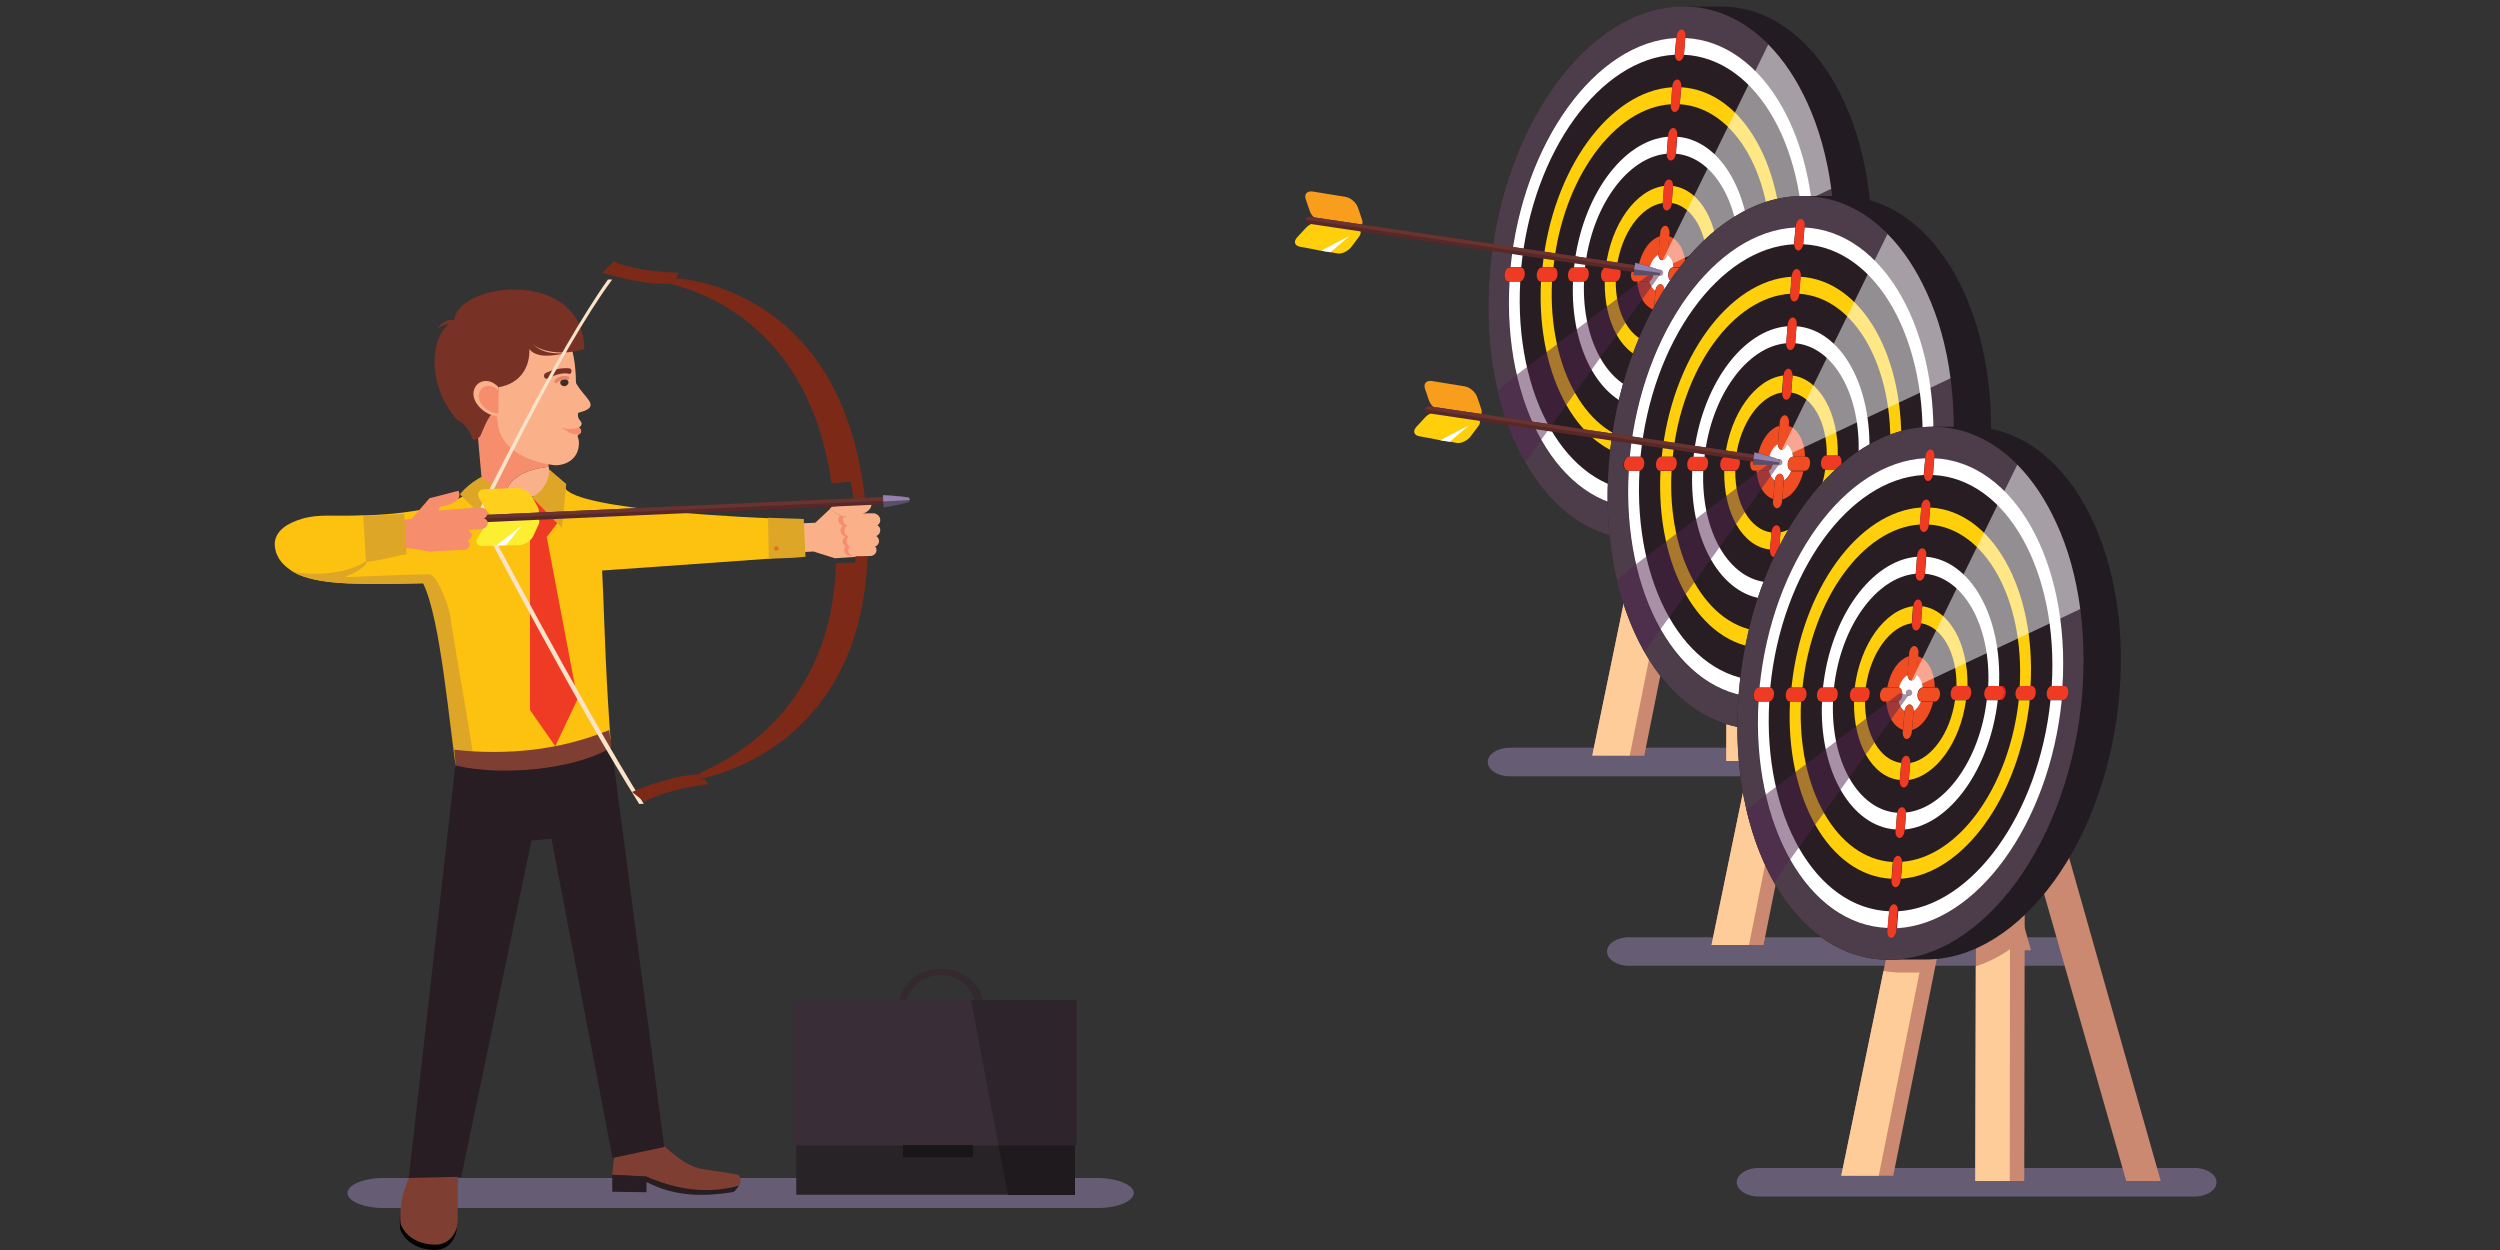 <?xml version="1.0" encoding="utf-8"?>
<!-- Generator: Adobe Illustrator 19.0.0, SVG Export Plug-In . SVG Version: 6.00 Build 0)  -->
<svg version="1.1" id="Layer_1" xmlns="http://www.w3.org/2000/svg" xmlns:xlink="http://www.w3.org/1999/xlink" x="0px" y="0px"
	 viewBox="0 0 1000 500" enable-background="new 0 0 1000 500" xml:space="preserve">
<rect x="0" y="0" width="1000" height="500" fill="#333333" stroke="none"/>
<g id="XMLID_627_" opacity="0.6">
	<path id="XMLID_273_" fill="#897AA0" d="M787,304.8c0,3.1-3.9,5.7-8.7,5.7H603.8c-4.8,0-8.7-2.6-8.7-5.7c0-3.1,3.9-5.7,8.7-5.7
		h174.5C783.1,299.2,787,301.7,787,304.8z"/>
</g>
<polygon id="XMLID_272_" fill="#CB8971" points="642.8,302.3 657.7,302.3 694.9,117 681.9,112.2 "/>
<polygon id="XMLID_271_" fill="#CB8971" points="636.9,302.3 651.9,302.3 689.1,117 676.1,112.2 "/>
<polygon id="XMLID_270_" fill="#CB8971" points="696.3,304.4 710.1,304.4 710.4,123.1 696.8,125.8 "/>
<polygon id="XMLID_269_" fill="#CB8971" points="690.5,304.4 704.3,304.4 704.5,123.1 691,125.8 "/>
<polygon id="XMLID_268_" fill="#CB8971" points="750.9,304.4 764.6,304.4 713.3,123.1 699.7,125.8 "/>
<g id="XMLID_620_">
	<path id="XMLID_267_" fill="#010101" d="M652.7,106.5c-1.1-0.2,18.1,7.4,18.1,7.4s-19,4.3-18.6,4.3L652.7,106.5z"/>
</g>
<g id="XMLID_550_">
	<path id="XMLID_266_" fill="#231B22" d="M688.2,2.6h-15l-19,213.1h16.6c37.9,0,72.6-47.7,77.4-106.6
		C752.9,50.4,726.1,2.6,688.2,2.6z"/>
	<g id="XMLID_551_">
		<path id="XMLID_265_" fill="#271D22" d="M673.3,2.6c-37.9,0-72.6,47.7-77.4,106.6s22,106.6,59.9,106.6s72.6-47.7,77.4-106.6
			C738.1,50.4,711.2,2.6,673.3,2.6z"/>
		<g id="XMLID_552_">
			<g id="XMLID_553_" enable-background="new    ">
				<g id="XMLID_554_">
					<path id="XMLID_614_" fill="#4D3D4B" d="M732.5,75.5c-1.7-12.7-5-24.4-9.6-34.5c-4.2-9.2-9.5-17.1-15.6-23.3
						c-9.5-9.6-21.1-15.1-34-15.1c-37.9,0-72.6,47.7-77.4,106.6c-1.4,16.8-0.2,32.7,3.1,46.8c2.5,10.8,6.3,20.6,11.1,29
						c10.8,19,26.9,30.8,45.8,30.8c37.9,0,72.6-47.7,77.4-106.6C734.2,97.4,733.9,86.1,732.5,75.5z M727.7,109.2
						c-0.1,1.6-1,2.8-2,2.8h-0.8c-5,49.4-33.9,89.4-65.9,91.2l-0.1,1.2c-0.1,1.6-1,2.8-2,2.8c-1,0-1.7-1.3-1.6-2.8l0.1-1.2
						c-16-0.6-29.7-10.9-39-27.3c-4.2-7.5-7.6-16.2-9.8-25.9c-2.6-11.4-3.7-24-2.9-37.4h-0.4c-1,0-1.7-1.3-1.6-2.8
						c0.1-1.6,1-2.8,2-2.8h0.4c4.8-49.9,34.1-90.3,66.3-91.7l0.1-0.6c0.1-1.5,1-2.8,2-2.8c1,0,1.7,1.3,1.6,2.8l0,0.6
						c10.6,0.5,20.1,5.2,28,13.1c5.5,5.5,10.2,12.5,13.9,20.7c4,8.9,6.9,19.1,8.4,30.3c1.2,8.5,1.5,17.6,0.9,27.1h0.8
						C727.1,106.4,727.8,107.7,727.7,109.2z"/>
					<path id="XMLID_611_" fill="#271D22" d="M668.9,34.9l0-0.4c0.1-1.6,1-2.8,2-2.8c1,0,1.7,1.3,1.6,2.8l0,0.4
						c24.8,1.4,42.4,32.7,40.2,71.4h0.4c1,0,1.7,1.3,1.6,2.8c-0.1,1.6-1,2.8-2,2.8h-0.4c-4.1,38.6-26.6,69.7-51.5,71.4l-0.1,0.7
						c-0.1,1.6-1,2.8-2,2.8c-1,0-1.7-1.3-1.6-2.8l0.1-0.6c-24.9-1.2-42.6-32.2-40.6-70.9h-0.2c-1,0-1.7-1.3-1.6-2.8
						c0.1-1.6,1-2.8,2-2.8h0.2C620.8,68,643.6,36.4,668.9,34.9L668.9,34.9z M673.5,22c-0.2,1.4-1.1,2.5-2,2.5
						c-0.9,0-1.6-1.1-1.6-2.5c-29.8,1.5-56.8,38.8-61.4,85c0.9,0.2,1.5,1.4,1.4,2.8c-0.1,1.4-0.9,2.6-1.8,2.8
						c-2.6,45.8,18.3,82.7,47.9,83.9c0.1-1.5,1.1-2.8,2-2.8c1,0,1.7,1.2,1.6,2.7c29.5-1.7,56.3-38.7,60.9-84.4c-1,0-1.7-1.3-1.5-2.8
						c0.1-1.5,1-2.8,2-2.8C723.8,60.5,703,23.4,673.5,22L673.5,22z"/>
					<path id="XMLID_606_" fill="#FFFFFF" d="M608.1,112.6c-0.1,0-0.2,0-0.2,0h-4.1c-2.9,49.5,19.8,89.5,51.7,90.6l0.6-6.7
						c0,0,0,0,0,0C626.5,195.3,605.5,158.4,608.1,112.6L608.1,112.6z M720.6,112c-4.7,45.7-31.4,82.6-60.9,84.4c0,0,0,0.1,0,0.1
						l-0.5,6.7c31.9-1.8,60.9-41.7,65.9-91.2L720.6,112C720.6,112,720.6,112,720.6,112L720.6,112z M670.5,15.2
						c-32.2,1.5-61.4,41.9-66.3,91.7h4.1c0.1,0,0.1,0,0.2,0c4.5-46.2,31.6-83.5,61.4-85c0-0.1,0-0.2,0-0.3L670.5,15.2L670.5,15.2z
						 M674.1,15.2l-0.5,6.4c0,0.1,0,0.2,0,0.3c29.5,1.4,50.3,38.5,47.5,84.4c0,0,0,0,0,0h4.3C728.5,56.8,705.9,16.7,674.1,15.2
						L674.1,15.2z"/>
					<path id="XMLID_603_" fill="#271D22" d="M667.2,54.7l0.1-0.7c0.1-1.6,1-2.8,2-2.8c1,0,1.7,1.3,1.6,2.8l-0.1,0.7
						c17.8,1.4,30.4,23.8,29.1,51.7h0.4h0.7c1,0,1.7,1.3,1.6,2.8c-0.1,1.6-1,2.8-2,2.8h-0.7h-0.4c-3.2,27.7-19.3,50-37.2,51.7
						l-0.1,0.7c-0.1,1.6-1,2.8-2,2.8c-1,0-1.7-1.3-1.6-2.8l0.1-0.6c-17.9-1.1-30.6-23.4-29.5-51.2h-0.4c-1,0-1.7-1.3-1.6-2.8
						c0.1-1.6,1-2.8,2-2.8h0.4C632.7,78.8,649,56.1,667.2,54.7L667.2,54.7z M671.9,41.7l0,0.2c-0.1,1.6-1,2.8-2,2.8
						c-1,0-1.7-1.3-1.6-2.8l0-0.2c-22.8,1.5-43.4,30-47,65.2h0.1c1,0,1.7,1.3,1.6,2.8c-0.1,1.6-1,2.8-2,2.8h-0.1
						c-1.7,34.9,14.3,63,36.8,64.1c0.2-1.4,1.1-2.5,2-2.5c0.9,0,1.6,1.1,1.6,2.4c22.5-1.7,42.9-29.8,46.6-64.7
						c-0.9-0.2-1.5-1.4-1.4-2.8c0.1-1.4,0.9-2.6,1.8-2.8C710.3,71.4,694.4,43.1,671.9,41.7L671.9,41.7z"/>
					<path id="XMLID_598_" fill="#FECF0A" d="M620.8,112.6h-4.4c-2,38.7,15.7,69.7,40.6,70.9l0.5-6.4c0-0.1,0-0.2,0-0.3
						C635.1,175.6,619.1,147.5,620.8,112.6L620.8,112.6z M707.8,112c-3.8,34.8-24.1,63-46.6,64.7c0,0.1,0,0.3,0,0.4l-0.5,6.4
						c24.9-1.7,47.4-32.9,51.5-71.4h-4.1C708,112,707.9,112,707.8,112L707.8,112z M668.9,34.9c-25.2,1.5-48,33-51.9,72h4.4
						c3.6-35.3,24.2-63.8,47-65.2L668.9,34.9L668.9,34.9z M672.5,34.9l-0.6,6.8c22.5,1.4,38.3,29.7,36.4,64.7c0.1,0,0.2,0,0.2,0h4.1
						C714.9,67.6,697.3,36.4,672.5,34.9L672.5,34.9z"/>
					<path id="XMLID_595_" fill="#271D22" d="M665.6,74.4c0.2-1.5,1.1-2.7,2-2.7c1,0,1.7,1.2,1.6,2.7c10.8,1.4,18.5,15,18,31.9h0.1
						c1,0,1.7,1.3,1.6,2.8c-0.1,1.6-1,2.8-2,2.8h-0.1c-2.2,16.8-11.9,30.3-22.8,31.9l0,0.2c-0.1,1.6-1,2.8-2,2.8
						c-1,0-1.7-1.3-1.6-2.8l0-0.1c-10.9-1.1-18.7-14.5-18.3-31.4c-1,0-1.7-1.3-1.5-2.8c0.1-1.5,1-2.7,1.9-2.8
						C644.5,89.7,654.4,75.8,665.6,74.4L665.6,74.4z M670.3,61.5c-0.2,1.5-1.1,2.7-2,2.7c-1,0-1.7-1.2-1.6-2.7
						c-15.8,1.4-30,21.1-32.7,45.5c1,0,1.7,1.3,1.5,2.8c-0.1,1.5-1,2.7-1.9,2.8c-0.9,24.1,10.2,43.3,25.7,44.4
						c0.3-1.2,1.1-2.2,1.9-2.2c0.8,0,1.5,0.9,1.6,2.1c15.6-1.6,29.5-21,32.3-45c-0.8-0.3-1.3-1.4-1.2-2.7c0.1-1.3,0.8-2.4,1.6-2.7
						C696.7,82.3,685.8,62.9,670.3,61.5L670.3,61.5z"/>
					<path id="XMLID_590_" fill="#FFFFFF" d="M633.6,112.6C633.5,112.6,633.5,112.6,633.6,112.6l-4.4,0c-1.2,27.8,11.6,50,29.5,51.2
						l0.5-6.1c0-0.2,0.1-0.4,0.1-0.6C643.7,155.9,632.7,136.7,633.6,112.6L633.6,112.6z M695.1,111.9c-2.8,24-16.8,43.4-32.3,45
						c0,0.2,0,0.5,0,0.7l-0.5,6.1c17.9-1.7,34-24,37.2-51.7h-3.9C695.4,112,695.3,112,695.1,111.9L695.1,111.9z M667.2,54.7
						c-18.2,1.4-34.6,24.1-37.6,52.3h4.3c0,0,0,0,0.1,0c2.7-24.4,16.9-44.1,32.7-45.5c0,0,0-0.1,0-0.1L667.2,54.7L667.2,54.7z
						 M670.9,54.7l-0.5,6.7c0,0,0,0.1,0,0.1c15.5,1.4,26.4,20.8,25.3,45c0.1-0.1,0.3-0.1,0.4-0.1h3.9
						C701.3,78.5,688.7,56.1,670.9,54.7L670.9,54.7z"/>
					<path id="XMLID_587_" fill="#271D22" d="M664,94.5l0.1-1.3c0.1-1.6,1-2.8,2-2.8c1,0,1.7,1.3,1.6,2.8l-0.1,1.3
						c3.9,1.2,6.6,6.2,6.7,12.5h0.4c1,0,1.7,1.3,1.6,2.8c-0.1,1.6-1,2.8-2,2.8h-0.6c-1.3,5.7-4.7,10.2-8.5,11.3l-0.1,0.8
						c-0.1,1.6-1,2.8-2,2.8c-1,0-1.7-1.3-1.6-2.8l0.1-0.8c-3.7-1.1-6.3-5.6-6.7-11.3H654c-1,0-1.7-1.3-1.6-2.8c0.1-1.6,1-2.8,2-2.8
						h0.8C656.3,100.7,659.9,95.7,664,94.5L664,94.5z M668.7,81.2l0,0.1c-0.1,1.6-1,2.8-2,2.8c-1,0-1.7-1.3-1.6-2.8l0-0.1
						c-8.8,1.3-16.6,12.2-18.4,25.7h0.1c1,0,1.7,1.3,1.6,2.8c-0.1,1.6-1,2.8-2,2.8h0c-0.1,13.2,6,23.6,14.5,24.6l0-0.2
						c0.1-1.6,1-2.8,2-2.8c1,0,1.7,1.3,1.6,2.8l0,0c8.5-1.6,16-12,17.9-25.1h-0.1c-1,0-1.7-1.3-1.6-2.8c0.1-1.6,1-2.8,2-2.8h0.1
						C683.1,93.1,677.1,82.6,668.7,81.2L668.7,81.2z"/>
					<path id="XMLID_582_" fill="#FECF0A" d="M641.9,112.6c-0.3,16.9,7.4,30.3,18.3,31.4l0.6-6.8c-8.5-1.1-14.6-11.5-14.5-24.6
						L641.9,112.6C642,112.6,642,112.6,641.9,112.6L641.9,112.6z M686.8,112h-4.4c-1.9,13.1-9.4,23.5-17.9,25.1l-0.6,6.8
						C674.8,142.3,684.5,128.8,686.8,112L686.8,112z M665.6,74.4c-11.2,1.4-21.2,15.3-23.3,32.5c0,0,0.1,0,0.1,0h4.3
						c1.8-13.5,9.6-24.4,18.4-25.7l0.5-6.7C665.6,74.5,665.6,74.5,665.6,74.4L665.6,74.4z M669.2,74.4c0,0,0,0.1,0,0.1l-0.5,6.7
						c8.4,1.3,14.4,11.9,14.2,25.2h4.4C687.7,89.4,680.1,75.8,669.2,74.4L669.2,74.4z"/>
					<path id="XMLID_577_" fill="#F04D23" d="M668.8,112.6c-0.7,1.8-1.8,3.2-3,3.9c0,0,0,0.1,0,0.1l-0.6,7.4
						c3.8-1.1,7.2-5.6,8.5-11.3H669C669,112.6,668.9,112.6,668.8,112.6L668.8,112.6z M659.8,112.5c-0.2,0.1-0.4,0.1-0.6,0.1h-4.3
						c0.4,5.7,3,10.2,6.7,11.3l0.6-7.4c0,0,0-0.1,0-0.1C661,115.7,660.2,114.3,659.8,112.5L659.8,112.5z M664,94.5
						c-4.1,1.2-7.6,6.2-8.7,12.5h4.5c0.1,0,0.2,0,0.3,0c0.6-2.3,1.9-4.2,3.4-5c0-0.2,0-0.4,0-0.6L664,94.5L664,94.5z M667.6,94.5
						l-0.6,6.8c0,0.2,0,0.4-0.1,0.6c1.4,0.8,2.3,2.7,2.6,5h4.8C674.2,100.7,671.5,95.7,667.6,94.5L667.6,94.5z"/>
					<path id="XMLID_234_" fill="#FFFFFF" d="M666.9,101.9c-0.3,1.3-1.1,2.2-2,2.2c-0.9,0-1.5-0.9-1.6-2.2c-1.5,0.9-2.8,2.7-3.4,5
						c0.8,0.2,1.4,1.4,1.3,2.8c-0.1,1.3-0.7,2.3-1.5,2.7c0.4,1.8,1.3,3.2,2.4,4c0.2-1.5,1.1-2.7,2-2.7c1,0,1.7,1.2,1.6,2.7
						c1.2-0.7,2.3-2.1,3-3.9c-0.9-0.2-1.5-1.4-1.4-2.8c0.1-1.6,1-2.8,2-2.8h0.1C669.3,104.6,668.3,102.8,666.9,101.9L666.9,101.9z"
						/>
					<path id="XMLID_233_" fill="#ED2224" d="M701.1,106.4h-0.7c1,0,1.7,1.3,1.6,2.8c-0.1,1.6-1,2.8-2,2.8h0.7c1,0,1.9-1.3,2-2.8
						C702.8,107.6,702.1,106.4,701.1,106.4L701.1,106.4z"/>
					<path id="XMLID_232_" fill="#EF3B24" d="M726.1,106.4h-0.8h-4.3c0,0,0,0,0,0c-1,0-1.9,1.3-2,2.8c-0.1,1.5,0.6,2.8,1.5,2.8
						c0,0,0,0,0,0h4.3h0.8c1,0,1.9-1.3,2-2.8C727.8,107.6,727.1,106.4,726.1,106.4L726.1,106.4z"/>
					<path id="XMLID_231_" fill="#EF3B24" d="M713.1,106.4h-0.4h-4.1c-0.1,0-0.2,0-0.2,0c-0.9,0.2-1.7,1.4-1.8,2.8
						c-0.1,1.4,0.5,2.6,1.4,2.8c0.1,0,0.1,0,0.2,0h4.1h0.4c1,0,1.9-1.3,2-2.8C714.8,107.6,714.1,106.4,713.1,106.4L713.1,106.4z"/>
					<path id="XMLID_230_" fill="#EF3B24" d="M700.4,106.4h-0.4H696c-0.1,0-0.3,0-0.4,0.1c-0.8,0.3-1.5,1.4-1.6,2.7
						c-0.1,1.3,0.4,2.4,1.2,2.7c0.1,0.1,0.3,0.1,0.4,0.1h3.9h0.4c1,0,1.9-1.3,2-2.8C702.1,107.6,701.4,106.4,700.4,106.4
						L700.4,106.4z"/>
					<path id="XMLID_229_" fill="#EF3B24" d="M687.3,106.4L687.3,106.4h-4.5h-0.1c-1,0-1.9,1.3-2,2.8c-0.1,1.6,0.6,2.8,1.6,2.8h0.1
						h4.4h0.1c1,0,1.9-1.3,2-2.8C689,107.6,688.3,106.4,687.3,106.4L687.3,106.4z"/>
					<path id="XMLID_228_" fill="#EF3B24" d="M608.3,107h-4.1h-0.4c-1,0-1.9,1.3-2,2.8c-0.1,1.6,0.6,2.8,1.6,2.8h0.4h4.1
						c0.1,0,0.2,0,0.2,0c0.9-0.2,1.7-1.4,1.8-2.8c0.1-1.4-0.5-2.6-1.4-2.8C608.5,107,608.4,107,608.3,107L608.3,107z"/>
					<path id="XMLID_227_" fill="#EF3B24" d="M621.4,107h-0.1h-4.4h-0.2c-1,0-1.9,1.3-2,2.8c-0.1,1.6,0.6,2.8,1.6,2.8h0.2h4.4h0.1
						c1,0,1.9-1.3,2-2.8C623.1,108.2,622.4,107,621.4,107L621.4,107z"/>
					<path id="XMLID_226_" fill="#EF3B24" d="M633.9,107h-4.3h-0.4c-1,0-1.9,1.3-2,2.8c-0.1,1.6,0.6,2.8,1.6,2.8h0.4h4.3
						c0,0,0.1,0,0.1,0c1-0.1,1.8-1.3,1.9-2.8C635.6,108.3,635,107,633.9,107C634,107,633.9,107,633.9,107L633.9,107z"/>
					<path id="XMLID_225_" fill="#EF3B24" d="M646.8,107h-0.1h-4.3c0,0-0.1,0-0.1,0c-1,0.1-1.8,1.3-1.9,2.8
						c-0.1,1.5,0.6,2.8,1.5,2.8c0,0,0,0,0,0h4.3h0c1,0,1.9-1.3,2-2.8C648.5,108.2,647.8,107,646.8,107L646.8,107z"/>
					<path id="XMLID_224_" fill="#F04D23" d="M659.7,107h-4.5h-0.8c-1,0-1.9,1.3-2,2.8c-0.1,1.6,0.6,2.8,1.6,2.8h0.9h4.3
						c0.2,0,0.4,0,0.6-0.1c0.8-0.4,1.4-1.4,1.5-2.7c0.1-1.4-0.5-2.6-1.3-2.8C659.9,107,659.8,107,659.7,107L659.7,107z"/>
					<path id="XMLID_223_" fill="#F04D23" d="M674.7,107h-0.4h-4.8h-0.1c-1,0-1.9,1.3-2,2.8c-0.1,1.4,0.5,2.6,1.4,2.8
						c0.1,0,0.1,0,0.2,0h4.7h0.6c1,0,1.9-1.3,2-2.8C676.5,108.2,675.7,107,674.7,107L674.7,107z"/>
					<path id="XMLID_222_" fill="#EF3B24" d="M658,193.7c-1,0-1.9,1.2-2,2.8c0,0,0,0,0,0l-0.6,6.7l-0.1,1.2
						c-0.1,1.6,0.6,2.8,1.6,2.8c1,0,1.9-1.3,2-2.8l0.1-1.2l0.5-6.7c0,0,0-0.1,0-0.1C659.7,194.9,659,193.7,658,193.7L658,193.7z"/>
					<path id="XMLID_221_" fill="#EF3B24" d="M659.6,174.3c-0.9,0-1.8,1.1-2,2.5c0,0.1,0,0.2,0,0.3l-0.5,6.4l-0.1,0.6
						c-0.1,1.6,0.6,2.8,1.6,2.8c1,0,1.9-1.3,2-2.8l0.1-0.7l0.5-6.4c0-0.1,0-0.3,0-0.4C661.2,175.3,660.5,174.3,659.6,174.3
						L659.6,174.3z"/>
					<path id="XMLID_220_" fill="#EF3B24" d="M661.2,154.8c-0.9,0-1.7,0.9-1.9,2.2c0,0.2-0.1,0.4-0.1,0.6l-0.5,6.1l-0.1,0.6
						c-0.1,1.6,0.6,2.8,1.6,2.8c1,0,1.9-1.3,2-2.8l0.1-0.7l0.5-6.1c0-0.2,0-0.5,0-0.7C662.7,155.7,662.1,154.8,661.2,154.8
						L661.2,154.8z"/>
					<path id="XMLID_219_" fill="#EF3B24" d="M662.9,134.3c-1,0-1.9,1.3-2,2.8l0,0.2l-0.6,6.8l0,0.1c-0.1,1.6,0.6,2.8,1.6,2.8
						c1,0,1.9-1.3,2-2.8l0-0.2l0.6-6.8l0,0C664.6,135.5,663.9,134.3,662.9,134.3L662.9,134.3z"/>
					<path id="XMLID_218_" fill="#EF3B24" d="M672.6,11.8c-1,0-1.9,1.3-2,2.8l-0.1,0.6l-0.5,6.4c0,0.1,0,0.2,0,0.3
						c0,1.4,0.7,2.5,1.6,2.5c0.9,0,1.8-1.1,2-2.5c0-0.1,0-0.2,0-0.3l0.5-6.4l0.1-0.6C674.3,13,673.6,11.8,672.6,11.8L672.6,11.8z"/>
					<path id="XMLID_217_" fill="#EF3B24" d="M670.9,31.8c-1,0-1.9,1.3-2,2.8l0,0.4l-0.6,6.8l0,0.2c-0.1,1.6,0.6,2.8,1.6,2.8
						c1,0,1.9-1.3,2-2.8l0-0.2l0.6-6.8l0-0.4C672.6,33,671.9,31.8,670.9,31.8L670.9,31.8z"/>
					<path id="XMLID_216_" fill="#EF3B24" d="M669.3,51.2c-1,0-1.9,1.3-2,2.8l-0.1,0.7l-0.5,6.7c0,0,0,0.1,0,0.1
						c-0.1,1.5,0.6,2.7,1.6,2.7c1,0,1.9-1.2,2-2.7c0,0,0-0.1,0-0.1l0.5-6.7l0.1-0.7C671,52.5,670.3,51.2,669.3,51.2L669.3,51.2z"/>
					<path id="XMLID_215_" fill="#EF3B24" d="M667.6,71.8c-1,0-1.9,1.2-2,2.7c0,0,0,0.1,0,0.1l-0.5,6.7l0,0.1
						c-0.1,1.6,0.6,2.8,1.6,2.8c1,0,1.9-1.3,2-2.8l0-0.1l0.5-6.7c0,0,0-0.1,0-0.1C669.3,73,668.6,71.8,667.6,71.8L667.6,71.8z"/>
					<path id="XMLID_214_" fill="#F04D23" d="M666.1,90.3c-1,0-1.9,1.3-2,2.8l-0.1,1.3l-0.6,6.8c0,0.2,0,0.4,0,0.6
						c0.1,1.3,0.7,2.2,1.6,2.2c0.9,0,1.7-0.9,2-2.2c0-0.2,0.1-0.4,0.1-0.6l0.6-6.8l0.1-1.3C667.8,91.6,667.1,90.3,666.1,90.3
						L666.1,90.3z"/>
					<path id="XMLID_213_" fill="#F04D23" d="M664.2,113.7c-1,0-1.9,1.2-2,2.7c0,0,0,0.1,0,0.1l-0.6,7.4l-0.1,0.8
						c-0.1,1.6,0.6,2.8,1.6,2.8c1,0,1.9-1.3,2-2.8l0.1-0.8l0.6-7.4c0,0,0-0.1,0-0.1C665.9,114.9,665.2,113.7,664.2,113.7
						L664.2,113.7z"/>
				</g>
			</g>
		</g>
	</g>
</g>
<path id="XMLID_212_" opacity="0.5" fill="#52254E" d="M663.9,110l-47.4,65.9l-6.3,9.1c-4.8-8.4-8.5-18.1-11.1-29l7.6-6.1l53.6-40.6
	L663.9,110z"/>
<circle id="XMLID_211_" opacity="0.5" fill="#52254E" cx="664" cy="109.1" r="1.3"/>
<path id="XMLID_210_" opacity="0.5" fill="#FFFFFF" d="M732.5,75.5l-8,3.8l-58.6,27.6l-0.9-2.7l37.1-75.8l5.2-10.6
	c6.2,6.2,11.4,14.1,15.6,23.3C727.5,51.1,730.8,62.8,732.5,75.5z"/>
<path id="XMLID_209_" fill="#FDCC98" d="M668.2,220.9l-16.3,81.3h-15l16.9-81.9c1.8,0.3,3.6,0.5,5.5,0.6l0,0h1.7c0,0,0,0,0,0
	s0,0,0,0H668.2z"/>
<path id="XMLID_208_" fill="#FDCC98" d="M704.4,211.7l-0.1,92.7h-13.8l0.2-85.9C695.4,216.9,700,214.6,704.4,211.7z"/>
<g id="XMLID_535_">
	<path id="XMLID_207_" fill="#F99D1C" d="M542.1,90.9c2.2,0.3,3.4-1.1,2.7-3.1l-1.6-4.7c-0.7-2.1-3-4.1-5.2-4.4l-13-2.1
		c-2.2-0.3-3.4,1.1-2.7,3.1l1.6,4.7c0.7,2.1,3,4.1,5.2,4.4L542.1,90.9z"/>
	<path id="XMLID_206_" fill="#FECF0A" d="M542.1,90.9c2.2,0.4,2.8,2.1,1.5,3.8l-3,4c-1.3,1.7-3.7,2.9-5.4,2.7
		c-1.7-0.3-3.9-0.7-5-0.8c-1.1-0.2-3.7-0.6-5.8-1.1l-4.4-0.8c-2.1-0.4-2.7-2-1.2-3.7l3.7-4c1.5-1.6,4.4-2.6,6.6-2.3L542.1,90.9z"/>
	<g id="XMLID_539_">
		<g id="XMLID_540_">
			<path id="XMLID_205_" fill="#572827" d="M658.4,109.6L523.6,89.5c-0.8-0.1-1.3-0.9-1.2-1.6l0,0c0.1-0.8,0.9-1.3,1.6-1.2
				l134.8,20.1c0.8,0.1,1.3,0.9,1.2,1.6l0,0C659.9,109.2,659.2,109.8,658.4,109.6z"/>
			<path id="XMLID_204_" fill="#693330" d="M522.4,87.9L522.4,87.9c0.1-0.8,0.9-1.3,1.6-1.2l134.8,20.1c0.8,0.1,1.3,0.9,1.2,1.6l0,0
				L522.4,87.9z"/>
		</g>
	</g>
	<path id="XMLID_203_" fill="#FFFFFF" d="M539.8,94.4l-7.6,6.5l-3.8-0.6C533.2,97.7,539.8,94.4,539.8,94.4z"/>
	<path id="XMLID_202_" fill="#5B4E67" d="M663.9,110c-4.3,0.3-10.5,0.1-10.5,0.1l0.3-2.2l0.4-2.8c0,0,6.1,1.4,10,3l0.1,1L663.9,110z
		"/>
	<path id="XMLID_201_" fill="#9481AD" d="M664.2,109.2l-10.5-1.5l0.4-2.5c0,0,6.1,1.4,10,3L664.2,109.2z"/>
</g>
<g id="XMLID_472_">
	<g id="XMLID_533_" opacity="0.6">
		<path id="XMLID_200_" fill="#897AA0" d="M453.5,477.2c0,3.3-6.5,6-14.4,6H153.4c-7.9,0-14.4-2.7-14.4-6s6.5-6,14.4-6h285.7
			C447.1,471.3,453.5,474,453.5,477.2z"/>
	</g>
	<g id="XMLID_525_">
		<g id="XMLID_531_">
			<path id="XMLID_199_" fill="#33292F" d="M390.6,404.3c-0.2-8.1-6.8-14.5-14.7-14.3c-7.9,0.2-14.2,6.9-14,15
				c0.1,2.5,0.8,4.9,1.9,7c-2.6-2.5-4.2-5.8-4.3-9.4c-0.2-8.1,7.2-14.9,16.5-15.1c9.3-0.2,17,6.2,17.2,14.3
				c0.1,4.1-1.8,7.9-4.8,10.6C389.9,410,390.7,407.2,390.6,404.3z"/>
		</g>
		<rect id="XMLID_198_" x="318.5" y="404.2" fill="#282327" width="111.5" height="73.7"/>
		<rect id="XMLID_197_" x="317.4" y="400" fill="#392E37" width="113.3" height="58.2"/>
		<rect id="XMLID_196_" x="361.2" y="458" fill="#181617" width="28" height="4.9"/>
		<path id="XMLID_195_" fill="#2D242C" d="M430.7,400v58.2H430V478h-26.8c-0.8-4.4-2.2-11.5-3.8-19.8c-3.3-17.4-7.6-40.1-10.2-54
			c-0.3-1.5-0.6-2.9-0.8-4.2H430.7z"/>
		<path id="XMLID_194_" fill="#1F1A1D" d="M430,458.2V478h-26.8c-0.8-4.4-2.2-11.5-3.8-19.8H430z"/>
	</g>
	<g id="XMLID_523_">
		<path id="XMLID_193_" fill="#A5A5A5" d="M149.5,221.7c-0.4,0.3-1,0.3-1.4,0c-0.4-0.4-0.4-0.9,0-1.3c0.4-0.3,1-0.3,1.4,0
			C149.9,220.8,149.9,221.3,149.5,221.7z"/>
	</g>
	<g id="XMLID_492_">
		<g id="XMLID_520_">
			<path id="XMLID_192_" fill="#010101" d="M175.6,497.5c-0.4,0-0.9,0.1-1.3,0.1c-5.8,0.1-12-2.7-14-8.3c-0.2-1.9-0.2-3.8,0-5.7
				c-0.4,2.7-0.5,5.4-0.2,8.1c2.1,5.9,9,8.7,15.1,8.2c4.9-0.7,7.1-4.7,7.6-8.8C181.7,494.3,179.5,497,175.6,497.5z"/>
			<path id="XMLID_191_" fill="#7F3E32" d="M183.1,468.1v18.6c0.2,4.8-2,10.2-7.7,11.1c-6.1,0.5-13-2.3-15.1-8.2
				c-0.9-8.3,1.8-16.6,6.4-24.8L183.1,468.1z"/>
		</g>
		<g id="XMLID_517_">
			<path id="XMLID_190_" fill="#7F3E32" d="M264.1,457l-17.2,2.1c-1.5,3.1-2,10.8-2,10.8l0,0l13.6,0.7c11.6,6.5,23.4,7.4,36.9,3.6
				c1.1-0.6,1.1-3.5-0.2-4.3C278.1,466.6,277.9,469.6,264.1,457z"/>
			<path id="XMLID_189_" fill="#271D22" d="M258.5,470.6l-13.6-0.7v6.8l13.7,0.2l0-4.1c10.4,5.4,21.4,6.2,34.7,4
				c0.7-0.1,2.3-2.6,2.3-2.6C282.7,477.8,270.6,475.8,258.5,470.6z"/>
		</g>
		<g id="XMLID_493_">
			<path id="XMLID_188_" fill="#FDC20F" d="M225.9,194.9c3.4,9.5,81.9,12.4,81.9,12.4l0.9,16.1c0,0-91.6,6.6-94.3,6.5L225.9,194.9z"
				/>
			<g id="XMLID_502_">
				<g id="XMLID_513_">
					<path id="XMLID_187_" fill="#F68E6D" d="M219.5,186.7l-3-34l-5.7,0.5l-21.5,0.4l4,45.3l8.4-0.1
						C202.9,191.9,208.9,187.9,219.5,186.7z"/>
					<path id="XMLID_186_" fill="#FAB189" d="M219.5,186.7c-10.6,1.2-16.5,5.2-17.8,12l18.9-0.2L219.5,186.7z"/>
				</g>
				<path id="XMLID_185_" fill="#783125" d="M174.8,131.6c4.4-6.2,10.1-3.3,9.6,0.4c0,0-2.9,5.7-1.9,1.9
					C183.9,128.8,179.4,128.4,174.8,131.6z"/>
				<path id="XMLID_184_" fill="#FAB189" d="M212,122c10.6,3.1,18.2,11.1,18.4,31.2c3.3,6.2,10.8,9.5,0.9,11.9
					c-0.9,3.6,3.3,3.4,0.2,6.1c0.2,0,1.8,1.4,0,2.6c-0.6,0.4-0.5,0.7,0,2.2c0.7,6.8-4.3,10.2-9.6,10.1c-9.3-1.2-20.2-5.3-22.5-14.9
					l-6.6-48.7L212,122z"/>
				<path id="XMLID_183_" fill="#783125" d="M211.3,135.7c2,9.8-2.4,17.6-11.9,19.2c0,0-0.1,4-0.5,5.2c-2.8,8.7-2.1,2.8-6.4,13.5
					c-0.6,1.8-2.9,2.8-3.6,1.9c-0.9-3-2.5-5.8-6-7.5c-12.6-14.2-11.2-34.6-1.3-39.9c2.1-15.7,51.7-20.7,52.1,11.5
					C226.6,142.1,214.9,141.5,211.3,135.7z"/>
				<path id="XMLID_182_" fill="#FAB189" d="M199.4,154.9c-4-4.4-9.1-2.5-9.9,1.5c-1.1,4.9,5.3,10.4,10,10L199.4,154.9z"/>
				<path id="XMLID_181_" fill="#F68E6D" d="M199.4,156.3c-3.1-3.4-7.1-2-7.8,1.2c-0.9,3.8,4.1,8.2,7.8,7.8L199.4,156.3z"/>
				<path id="XMLID_180_" fill="#783125" d="M227.9,149.6c-2.4-0.7-5.5,0.1-9.1,1.9c-0.5,0.1-1.1-0.3-1.2-0.9h0
					c-0.1-0.6,0.2-1.2,0.7-1.4c3-1.4,6-2.1,9.1-1.9c0.5-0.1,1.1,0.3,1.2,0.9l0,0C228.7,148.8,228.4,149.4,227.9,149.6z"/>
				<path id="XMLID_179_" fill="#3F2D28" d="M227.4,152.9c0,0.8-0.7,1.5-1.6,1.6c-0.9,0-1.7-0.6-1.7-1.4c0-0.8,0.7-1.5,1.6-1.6
					C226.5,151.5,227.3,152.1,227.4,152.9z"/>
				<path id="XMLID_178_" fill="#F68E6D" d="M224.6,171.2c3.5,1.9,3,2.3,6.7,2.6c1.5-0.2,1.6-2.5,0.2-2.7
					C228.1,171.7,227.6,171.8,224.6,171.2z"/>
				<path id="XMLID_177_" fill="#E6846A" d="M227.4,151.9c-1.9-0.3-3.5,0.2-4.9,1.4c-0.3,0.1-0.6-0.2-0.7-0.6l0,0
					c-0.1-0.4,0-0.7,0.3-0.8c1-1.1,2.4-1.8,4.9-1.4c0.3-0.1,0.6,0.2,0.7,0.6l0,0C227.7,151.5,227.6,151.8,227.4,151.9z"/>
				<path id="XMLID_176_" fill="#783125" d="M208.3,129c2.4,7.7,0.5,16.2,17.9,12.3C211.7,142.3,211.3,133.8,208.3,129z"/>
			</g>
			<path id="XMLID_175_" fill="#FDC20F" d="M244.4,298.1c-18.8,10.3-37.9,9.5-61.3,6.3c-0.1-0.3-0.1-0.6-0.2-0.9
				c-3.1-19.1-6.6-63.4-13.7-77.3c-0.7-1.4-1.5-2.5-2.3-3.2c-0.3-0.3-0.6-0.5-0.9-0.6l19.8-24.1l5.7-6.9c4.9,8.1,25.1,9.9,46.2,11.4
				C242.3,220,240.4,246.4,244.4,298.1z"/>
			<path id="XMLID_174_" fill="#DDA627" d="M224.8,211.1l1.7-17.5l-7-6c0.8,4.7-3.5,10.3-7.2,11.3L224.8,211.1z"/>
			<path id="XMLID_173_" fill="#EF3B24" d="M207,211.5l5.5-12.9l10.4,10.7l-4.2,5.5l12.3,64.9l-8.9,18.8L212,284l0-68.6
				C212.1,215.3,208.9,213.1,207,211.5z"/>
			<path id="XMLID_172_" fill="#FDC20F" d="M185.8,198.2v7.2l-9.1,27.7c-0.1,0-0.3,0-0.4,0c-2.5,0.1-4.8,0.2-7.1,0.2
				c-24,0.5-39.8,0.8-49.9-3.5c-1-0.5-1.9-1-2.7-1.5c-4.3-2.8-6.8-6.4-6.7-11.2c0.5-5.1,5.4-7.9,10.6-9.5c7.2-2.2,12.6-0.9,24.9-1.5
				C145.5,206.2,172.6,205.9,185.8,198.2z"/>
			<path id="XMLID_171_" fill="#DDA627" d="M205.8,214.4l6.6-15.6c-10.4-1.3-12.4-2.6-19.9-8c-3.3,1.8-6.4,4.2-8.5,6.9
				C190.6,204.5,196.6,210,205.8,214.4z"/>
			<path id="XMLID_170_" fill="#DDA627" d="M188.7,306.4c-0.7,1.1-1.8,1.9-2.9,2.6c-0.9,0.6-1.9,1.2-2.9,1.6
				c-3.1-19.1-6.6-63.4-13.7-77.3c-24,0.5-39.8,0.8-49.9-3.5c-1-0.5-1.9-1-2.7-1.5c4.4,1.8,21,2.4,30.1-4c-0.4,0.6,0.4-0.2,0.1,0.5
				c-1.3,2.9-7.2,5.4-8.6,5.9c-1.6,0.5,15.9-0.7,33-1c0.7,0,1.5,0.4,2,0.8c1.8,1.2,6.3,10.9,7.1,17.2c0.9,7.1,7.3,42.7,8.8,53.3
				C189.4,302.8,189.6,304.8,188.7,306.4z"/>
			<path id="XMLID_169_" fill="#271D22" d="M245,463.2l20.7-4.4l-21.5-163.3c-20,8.2-40.4,11-61.7,7.5l-19,168.2l21-0.5l28.1-134.5
				l8-0.7L245,463.2z"/>
			<path id="XMLID_168_" fill="#7F3E32" d="M181.7,299.9c21.7,2.4,42.9,0,62-7.9l0.9,6.9c-14.3,8.9-43.9,11.7-62.3,7.3L181.7,299.9z
				"/>
		</g>
	</g>
	<path id="XMLID_167_" fill="#FBE3CA" d="M243.2,111.8c-20.9,29.2-52.4,94-52.4,94s39.1,75,64.9,115.8l1.8-0.1
		c-25.6-41.1-64.8-115.7-64.8-115.7s30.8-65.2,52.2-94L243.2,111.8z"/>
	<g id="XMLID_477_">
		<path id="XMLID_166_" fill="#FAB189" d="M342.9,205.7l-4.5,0.7l0.5,0.1c1.1,0.1,2.6,0,4.1-0.5L342.9,205.7
			C342.9,205.8,342.9,205.7,342.9,205.7z"/>
		<path id="XMLID_165_" fill="#FAB189" d="M332.1,203.5l-6,5.6c0,0,0,0,0,0l-10,0.4c0,0,0,0,0,0l-3.2-0.5c0,0,0,0,0,0l0.3,12.3
			c0,0,0,0,0,0l12.2-0.7c0,0,0,0,0,0l8.5,2.7c0,0,0,0,0,0l10.7-0.7c0,0,0,0,0,0l-1.6-16.1C339.2,207.5,334.9,206.2,332.1,203.5z"/>
		<g id="XMLID_484_">
			<path id="XMLID_164_" fill="#F68E6D" d="M342,219c-1.4,0-2.7-0.8-2.9-2.1c-0.2-1.2,0.6-2.3,1.7-2.7c0,0,0-0.1,0-0.1l-1.1,0
				c-1.3,0-2.4,0.9-2.6,2c-0.3,1.6,1.1,2.9,2.8,2.9l7.7-0.2c0.2,0,0.4,0,0.5-0.1L342,219z"/>
			<path id="XMLID_163_" fill="#F68E6D" d="M341.1,214.9c-1.6,0-2.9-1.1-3-2.6l0,0c-0.1-1.2,0.7-2.2,1.9-2.6c0,0,0-0.1,0-0.1l-1.1,0
				c-1.6,0-2.8,1.3-2.7,2.7l0,0c0.1,1.4,1.4,2.6,3,2.6l8.7-0.2c0.2,0,0.3,0,0.5-0.1L341.1,214.9z"/>
			<path id="XMLID_162_" fill="#F68E6D" d="M340.2,210.6c-1.6,0-2.9-1.1-3-2.6l0,0c-0.1-1.2,0.7-2.2,1.9-2.6c0,0,0-0.1,0-0.1l-1.1,0
				c-1.6,0-2.8,1.3-2.7,2.7l0,0c0.1,1.4,1.4,2.6,3,2.6l8.7-0.2c0.2,0,0.3,0,0.5-0.1L340.2,210.6z"/>
			<path id="XMLID_161_" fill="#F68E6D" d="M342.2,222.3c-1.2,0-2.4-0.9-2.6-2c-0.2-1.1,0.5-2.1,1.5-2.5c0,0,0-0.1,0-0.1l-0.8,0
				c-1.2,0-2.4,0.7-2.6,1.8c-0.3,1.5,0.9,2.9,2.4,2.9l6.2,0.2c0.3,0,0.6,0,0.9-0.1L342.2,222.3z"/>
		</g>
		<path id="XMLID_160_" fill="#7D2918" d="M346.7,207.6L346.7,207.6c-7-106.1-95.1-95.8-76.3-96.3l1.2-2.2
			c-14.6-0.3-25.3-3.5-25.9-4.7l-4.7,4.6c4.8,1.7,18.9,5.3,28.6,4.4c-8.9,0.4,52.2,3.5,63,79.9l7.7-0.6c2.6,13.9,2.3,16.4,1.8,32.4
			l-7.7,0.1c-2,72.1-63,85-53.7,84.5c-9.7,0-23.4,5-27.9,7.1l5.2,4.1c0.4-1.2,10.7-5.5,25.2-7.2l-1.4-2.1
			c-18.8,1.3,69.8-0.8,65.1-102l0,0C346.8,209.4,346.8,207.9,346.7,207.6z"/>
		<path id="XMLID_159_" fill="#FAB189" d="M349.1,218.8l-7.7,0.2c-1.5,0-2.7-1-2.8-2.4l0,0c-0.1-1.4,1.1-2.5,2.5-2.5l7.7-0.2
			c1.5,0,2.7,1,2.8,2.4l0,0C351.7,217.6,350.6,218.8,349.1,218.8z"/>
		<path id="XMLID_158_" fill="#FAB189" d="M349.4,214.7l-8.7,0.2c-1.5,0-2.9-1-2.9-2.4l0-0.1c-0.1-1.4,1.1-2.5,2.7-2.6l8.7-0.2
			c1.5,0,2.9,1,2.9,2.4l0,0.1C352.1,213.5,350.9,214.6,349.4,214.7z"/>
		<path id="XMLID_157_" fill="#FAB189" d="M349.4,210.6l-8.7,0.2c-1.6,0-2.9-1.1-3-2.6l0,0c-0.1-1.4,1.1-2.7,2.7-2.7l8.7-0.2
			c1.6,0,2.9,1.1,3,2.6l0,0C352.2,209.4,350.9,210.6,349.4,210.6z"/>
		<path id="XMLID_156_" fill="#FAB189" d="M348,217.7l-6.2,0.1c-1.4,0-2.5,1.1-2.5,2.4l0,0c0,1.3,1.2,2.3,2.6,2.3l6.2-0.1
			c1.4,0,2.5-1.1,2.5-2.4l0,0C350.6,218.8,349.4,217.7,348,217.7z"/>
		<path id="XMLID_155_" fill="#FAB189" d="M343,206.6l-0.1-0.5c-1.4,0.4-3,0.5-4.1,0.5l-0.5-0.1l4.5-0.7c0,0,0,0,0,0l0,0.3
			c3.3-0.5,6.2-2.3,5.7-4.9l-15.6,1.4l-1,0.9C334.9,206.2,339.2,207.5,343,206.6z"/>
	</g>
	<g id="XMLID_473_">
		<g id="XMLID_475_">
			<path id="XMLID_154_" fill="#DDA627" d="M307.5,223.5c5.2-0.2,10.4-0.3,14.7-0.8l-0.7-15.1l-14.3-0.5L307.5,223.5z"/>
		</g>
		<path id="XMLID_153_" fill="#DD7226" d="M311.1,220.1c-0.4,0.3-1,0.2-1.3-0.2c-0.3-0.4-0.2-0.9,0.2-1.2s1-0.2,1.3,0.2
			S311.5,219.8,311.1,220.1z"/>
	</g>
</g>
<g id="XMLID_470_" opacity="0.6">
	<path id="XMLID_152_" fill="#897AA0" d="M834.8,380.6c0,3.1-3.9,5.7-8.7,5.7H651.5c-4.8,0-8.7-2.6-8.7-5.7c0-3.1,3.9-5.7,8.7-5.7
		H826C830.8,375,834.8,377.5,834.8,380.6z"/>
</g>
<polygon id="XMLID_151_" fill="#CB8971" points="690.5,378 705.4,378 742.6,192.8 729.6,188 "/>
<polygon id="XMLID_150_" fill="#CB8971" points="684.6,378 699.6,378 736.8,192.8 723.8,188 "/>
<polygon id="XMLID_149_" fill="#CB8971" points="744.1,380.1 757.9,380.1 758.1,198.8 744.5,201.6 "/>
<polygon id="XMLID_148_" fill="#CB8971" points="738.2,380.1 752,380.1 752.3,198.8 738.7,201.6 "/>
<polygon id="XMLID_147_" fill="#CB8971" points="798.6,380.1 812.4,380.1 761,198.8 747.5,201.6 "/>
<g id="XMLID_463_">
	<path id="XMLID_146_" fill="#010101" d="M700.4,182.3c-1.1-0.2,18.1,7.4,18.1,7.4s-19,4.3-18.6,4.3L700.4,182.3z"/>
</g>
<g id="XMLID_393_">
	<path id="XMLID_145_" fill="#231B22" d="M735.9,78.4h-15l-19,213.1h16.6c37.9,0,72.6-47.7,77.4-106.6
		C800.7,126.1,773.8,78.4,735.9,78.4z"/>
	<g id="XMLID_394_">
		<path id="XMLID_144_" fill="#271D22" d="M721,78.4c-37.9,0-72.6,47.7-77.4,106.6c-4.8,58.9,22,106.6,59.9,106.6
			c37.9,0,72.6-47.7,77.4-106.6C785.8,126.1,759,78.4,721,78.4z"/>
		<g id="XMLID_395_">
			<g id="XMLID_396_" enable-background="new    ">
				<g id="XMLID_397_">
					<path id="XMLID_457_" fill="#4D3D4B" d="M780.2,151.3c-1.7-12.7-5-24.4-9.6-34.5c-4.2-9.2-9.5-17.1-15.6-23.3
						c-9.5-9.6-21.1-15.1-34-15.1c-37.9,0-72.6,47.7-77.4,106.6c-1.4,16.8-0.2,32.7,3.1,46.8c2.5,10.8,6.3,20.6,11.1,29
						c10.8,19,26.9,30.8,45.8,30.8c37.9,0,72.6-47.7,77.4-106.6C781.9,173.2,781.6,161.9,780.2,151.3z M775.4,185
						c-0.1,1.6-1,2.8-2,2.8h-0.8c-5,49.4-33.9,89.4-65.9,91.2l-0.1,1.2c-0.1,1.6-1,2.8-2,2.8c-1,0-1.7-1.3-1.6-2.8l0.1-1.2
						c-16-0.6-29.7-10.9-39-27.3c-4.2-7.5-7.6-16.2-9.8-25.9c-2.6-11.4-3.7-24-2.9-37.4h-0.4c-1,0-1.7-1.3-1.6-2.8
						c0.1-1.6,1-2.8,2-2.8h0.4c4.8-49.9,34.1-90.3,66.3-91.7l0.1-0.6c0.1-1.5,1-2.8,2-2.8c1,0,1.7,1.3,1.6,2.8l0,0.6
						c10.6,0.5,20.1,5.2,28,13.1c5.5,5.5,10.2,12.5,13.9,20.7c4,8.9,6.9,19.1,8.4,30.3c1.2,8.5,1.5,17.6,0.9,27.1h0.8
						C774.9,182.2,775.6,183.4,775.4,185z"/>
					<path id="XMLID_454_" fill="#271D22" d="M716.6,110.7l0-0.4c0.1-1.6,1-2.8,2-2.8c1,0,1.7,1.3,1.6,2.8l0,0.4
						c24.8,1.4,42.4,32.7,40.2,71.4h0.4c1,0,1.7,1.3,1.6,2.8c-0.1,1.6-1,2.8-2,2.8h-0.4c-4.1,38.6-26.6,69.7-51.5,71.4l-0.1,0.7
						c-0.1,1.6-1,2.8-2,2.8c-1,0-1.7-1.3-1.6-2.8l0.1-0.6c-24.9-1.2-42.6-32.2-40.6-70.9H664c-1,0-1.7-1.3-1.6-2.8
						c0.1-1.6,1-2.8,2-2.8h0.2C668.6,143.7,691.4,112.2,716.6,110.7L716.6,110.7z M721.3,97.8c-0.2,1.4-1.1,2.5-2,2.5
						c-0.9,0-1.6-1.1-1.6-2.5c-29.8,1.5-56.8,38.8-61.4,85c0.9,0.2,1.5,1.4,1.4,2.8c-0.1,1.4-0.9,2.6-1.8,2.8
						c-2.6,45.8,18.3,82.7,47.9,83.9c0.1-1.5,1-2.8,2-2.8c1,0,1.7,1.2,1.6,2.7c29.5-1.7,56.3-38.7,60.9-84.4c-1,0-1.7-1.3-1.5-2.8
						c0.1-1.5,1-2.8,2-2.8C771.6,136.3,750.7,99.2,721.3,97.8L721.3,97.8z"/>
					<path id="XMLID_449_" fill="#FFFFFF" d="M655.8,188.3c-0.1,0-0.2,0-0.2,0h-4.1c-2.9,49.5,19.8,89.5,51.7,90.6l0.6-6.7
						c0,0,0,0,0,0C674.2,271.1,653.2,234.2,655.8,188.3L655.8,188.3z M768.3,187.8c-4.7,45.7-31.4,82.6-60.9,84.4c0,0,0,0.1,0,0.1
						l-0.5,6.7c31.9-1.8,60.9-41.7,65.9-91.2L768.3,187.8C768.3,187.8,768.3,187.8,768.3,187.8L768.3,187.8z M718.2,91
						c-32.2,1.5-61.4,41.9-66.3,91.7h4.1c0.1,0,0.1,0,0.2,0c4.5-46.2,31.6-83.5,61.4-85c0-0.1,0-0.2,0-0.3L718.2,91L718.2,91z
						 M721.8,91l-0.5,6.4c0,0.1,0,0.2,0,0.3c29.5,1.4,50.3,38.5,47.5,84.4c0,0,0,0,0,0h4.3C776.2,132.6,753.7,92.5,721.8,91
						L721.8,91z"/>
					<path id="XMLID_446_" fill="#271D22" d="M715,130.5l0.1-0.7c0.1-1.6,1-2.8,2-2.8c1,0,1.7,1.3,1.6,2.8l-0.1,0.7
						c17.8,1.4,30.4,23.8,29.1,51.7h0.4h0.7c1,0,1.7,1.3,1.6,2.8c-0.1,1.6-1,2.8-2,2.8h-0.7h-0.4c-3.2,27.7-19.3,50-37.2,51.7
						l-0.1,0.7c-0.1,1.6-1,2.8-2,2.8c-1,0-1.7-1.3-1.6-2.8l0.1-0.6c-17.9-1.1-30.6-23.4-29.5-51.2h-0.4c-1,0-1.7-1.3-1.6-2.8
						c0.1-1.6,1-2.8,2-2.8h0.4C680.4,154.6,696.8,131.9,715,130.5L715,130.5z M719.7,117.5l0,0.2c-0.1,1.6-1,2.8-2,2.8
						c-1,0-1.7-1.3-1.6-2.8l0-0.2c-22.8,1.5-43.4,30-47,65.2h0.1c1,0,1.7,1.3,1.6,2.8c-0.1,1.6-1,2.8-2,2.8h-0.1
						c-1.7,34.9,14.3,63,36.8,64.1c0.2-1.4,1.1-2.5,2-2.5c0.9,0,1.6,1.1,1.6,2.4c22.5-1.7,42.9-29.8,46.6-64.7
						c-0.9-0.2-1.5-1.4-1.4-2.8c0.1-1.4,0.9-2.6,1.8-2.8C758,147.2,742.1,118.9,719.7,117.5L719.7,117.5z"/>
					<path id="XMLID_441_" fill="#FECF0A" d="M668.6,188.4h-4.4c-2,38.7,15.7,69.7,40.6,70.9l0.5-6.4c0-0.1,0-0.2,0-0.3
						C682.8,251.4,666.8,223.3,668.6,188.4L668.6,188.4z M755.6,187.8c-3.8,34.8-24.1,63-46.6,64.7c0,0.1,0,0.3,0,0.4l-0.5,6.4
						c24.9-1.7,47.4-32.9,51.5-71.4h-4.1C755.7,187.8,755.6,187.8,755.6,187.8L755.6,187.8z M716.6,110.7c-25.2,1.5-48,33-51.9,72
						h4.4c3.6-35.3,24.2-63.8,47-65.2L716.6,110.7L716.6,110.7z M720.2,110.7l-0.6,6.8c22.5,1.4,38.3,29.7,36.4,64.7
						c0.1,0,0.2,0,0.2,0h4.1C762.6,143.4,745.1,112.2,720.2,110.7L720.2,110.7z"/>
					<path id="XMLID_438_" fill="#271D22" d="M713.3,150.2c0.2-1.5,1.1-2.7,2-2.7c1,0,1.7,1.2,1.6,2.7c10.8,1.4,18.5,15,18,31.9h0.1
						c1,0,1.7,1.3,1.6,2.8c-0.1,1.6-1,2.8-2,2.8h-0.1c-2.2,16.8-11.9,30.3-22.8,31.9l0,0.2c-0.1,1.6-1,2.8-2,2.8
						c-1,0-1.7-1.3-1.6-2.8l0-0.1c-10.9-1.1-18.7-14.5-18.3-31.4c-1,0-1.7-1.3-1.5-2.8c0.1-1.5,1-2.7,1.9-2.8
						C692.2,165.5,702.2,151.6,713.3,150.2L713.3,150.2z M718,137.2c-0.2,1.5-1.1,2.7-2,2.7c-1,0-1.7-1.2-1.6-2.7
						c-15.8,1.4-30,21.1-32.7,45.5c1,0,1.7,1.3,1.5,2.8c-0.1,1.5-1,2.7-1.9,2.8c-0.9,24.1,10.2,43.3,25.7,44.4
						c0.3-1.2,1.1-2.2,1.9-2.2c0.8,0,1.5,0.9,1.6,2.1c15.6-1.6,29.5-21,32.3-45c-0.8-0.3-1.3-1.4-1.2-2.7c0.1-1.3,0.8-2.4,1.6-2.7
						C744.4,158.1,733.5,138.6,718,137.2L718,137.2z"/>
					<path id="XMLID_433_" fill="#FFFFFF" d="M681.3,188.4C681.3,188.4,681.2,188.4,681.3,188.4l-4.4,0c-1.2,27.8,11.6,50,29.5,51.2
						l0.5-6.1c0-0.2,0.1-0.4,0.1-0.6C691.5,231.7,680.4,212.5,681.3,188.4L681.3,188.4z M742.9,187.7c-2.8,24-16.8,43.4-32.3,45
						c0,0.2,0,0.5,0,0.7l-0.5,6.1c17.9-1.7,34-24,37.2-51.7h-3.9C743.1,187.8,743,187.8,742.9,187.7L742.9,187.7z M715,130.5
						c-18.2,1.4-34.6,24.1-37.6,52.3h4.3c0,0,0,0,0.1,0c2.7-24.4,16.9-44.1,32.7-45.5c0,0,0-0.1,0-0.1L715,130.5L715,130.5z
						 M718.6,130.5l-0.5,6.7c0,0,0,0.1,0,0.1c15.5,1.4,26.4,20.8,25.3,45c0.1-0.1,0.3-0.1,0.4-0.1h3.9
						C749,154.3,736.4,131.9,718.6,130.5L718.6,130.5z"/>
					<path id="XMLID_430_" fill="#271D22" d="M711.7,170.3l0.1-1.3c0.1-1.6,1-2.8,2-2.8c1,0,1.7,1.3,1.6,2.8l-0.1,1.3
						c3.9,1.2,6.6,6.2,6.7,12.5h0.4c1,0,1.7,1.3,1.6,2.8c-0.1,1.6-1,2.8-2,2.8h-0.6c-1.3,5.7-4.7,10.2-8.5,11.3l-0.1,0.8
						c-0.1,1.6-1,2.8-2,2.8c-1,0-1.7-1.3-1.6-2.8l0.1-0.8c-3.7-1.1-6.3-5.6-6.7-11.3h-0.9c-1,0-1.7-1.3-1.6-2.8c0.1-1.6,1-2.8,2-2.8
						h0.8C704.1,176.5,707.6,171.5,711.7,170.3L711.7,170.3z M716.4,157l0,0.1c-0.1,1.6-1,2.8-2,2.8c-1,0-1.7-1.3-1.6-2.8l0-0.1
						c-8.8,1.3-16.6,12.2-18.4,25.7h0.1c1,0,1.7,1.3,1.6,2.8c-0.1,1.6-1,2.8-2,2.8h0c-0.1,13.2,6,23.6,14.5,24.6l0-0.2
						c0.1-1.6,1-2.8,2-2.8c1,0,1.7,1.3,1.6,2.8l0,0c8.5-1.6,16-12,17.9-25.1H730c-1,0-1.7-1.3-1.6-2.8c0.1-1.6,1-2.8,2-2.8h0.1
						C730.8,168.9,724.9,158.3,716.4,157L716.4,157z"/>
					<path id="XMLID_425_" fill="#FECF0A" d="M689.7,188.4c-0.3,16.9,7.4,30.3,18.3,31.4l0.6-6.8c-8.5-1.1-14.6-11.5-14.5-24.6
						L689.7,188.4C689.7,188.4,689.7,188.4,689.7,188.4L689.7,188.4z M734.5,187.8h-4.4c-1.9,13.1-9.4,23.5-17.9,25.1l-0.6,6.8
						C722.6,218.1,732.2,204.6,734.5,187.8L734.5,187.8z M713.3,150.2c-11.2,1.4-21.2,15.3-23.3,32.5c0,0,0.1,0,0.1,0h4.3
						c1.8-13.5,9.6-24.4,18.4-25.7l0.5-6.7C713.3,150.3,713.3,150.3,713.3,150.2L713.3,150.2z M717,150.2c0,0,0,0.1,0,0.1l-0.5,6.7
						c8.4,1.3,14.4,11.9,14.2,25.2h4.4C735.5,165.2,727.8,151.6,717,150.2L717,150.2z"/>
					<path id="XMLID_420_" fill="#F04D23" d="M716.5,188.4c-0.7,1.8-1.8,3.2-3,3.9c0,0,0,0.1,0,0.1l-0.6,7.4
						c3.8-1.1,7.2-5.6,8.5-11.3h-4.7C716.7,188.4,716.6,188.4,716.5,188.4L716.5,188.4z M707.5,188.2c-0.2,0.1-0.4,0.1-0.6,0.1h-4.3
						c0.4,5.7,3,10.2,6.7,11.3l0.6-7.4c0,0,0-0.1,0-0.1C708.8,191.5,707.9,190.1,707.5,188.2L707.5,188.2z M711.7,170.3
						c-4.1,1.2-7.6,6.2-8.7,12.5h4.5c0.1,0,0.2,0,0.3,0c0.6-2.3,1.9-4.2,3.4-5c0-0.2,0-0.4,0-0.6L711.7,170.3L711.7,170.3z
						 M715.3,170.3l-0.6,6.8c0,0.2,0,0.4-0.1,0.6c1.4,0.8,2.4,2.7,2.6,5h4.8C721.9,176.5,719.2,171.4,715.3,170.3L715.3,170.3z"/>
					<path id="XMLID_113_" fill="#FFFFFF" d="M714.7,177.7c-0.3,1.3-1.1,2.2-2,2.2c-0.9,0-1.5-0.9-1.6-2.2c-1.5,0.9-2.8,2.7-3.4,5
						c0.8,0.2,1.4,1.4,1.3,2.8c-0.1,1.3-0.7,2.3-1.5,2.7c0.4,1.8,1.3,3.2,2.4,4c0.2-1.5,1.1-2.7,2-2.7c1,0,1.7,1.2,1.6,2.7
						c1.2-0.7,2.3-2.1,3-3.9c-0.9-0.2-1.5-1.4-1.4-2.8c0.1-1.6,1-2.8,2-2.8h0.1C717,180.4,716,178.6,714.7,177.7L714.7,177.7z"/>
					<path id="XMLID_112_" fill="#ED2224" d="M748.8,182.2h-0.7c1,0,1.7,1.3,1.6,2.8c-0.1,1.6-1,2.8-2,2.8h0.7c1,0,1.9-1.3,2-2.8
						C750.5,183.4,749.8,182.2,748.8,182.2L748.8,182.2z"/>
					<path id="XMLID_111_" fill="#EF3B24" d="M773.9,182.2h-0.8h-4.3c0,0,0,0,0,0c-1,0-1.9,1.3-2,2.8c-0.1,1.5,0.6,2.8,1.5,2.8
						c0,0,0,0,0,0h4.3h0.8c1,0,1.9-1.3,2-2.8C775.6,183.4,774.9,182.2,773.9,182.2L773.9,182.2z"/>
					<path id="XMLID_110_" fill="#EF3B24" d="M760.8,182.2h-0.4h-4.1c-0.1,0-0.2,0-0.2,0c-0.9,0.2-1.7,1.4-1.8,2.8
						c-0.1,1.4,0.5,2.6,1.4,2.8c0.1,0,0.1,0,0.2,0h4.1h0.4c1,0,1.9-1.3,2-2.8C762.5,183.4,761.8,182.2,760.8,182.2L760.8,182.2z"/>
					<path id="XMLID_109_" fill="#EF3B24" d="M748.1,182.2h-0.4h-3.9c-0.1,0-0.3,0-0.4,0.1c-0.8,0.3-1.5,1.4-1.6,2.7
						c-0.1,1.3,0.4,2.4,1.2,2.7c0.1,0.1,0.3,0.1,0.4,0.1h3.9h0.4c1,0,1.9-1.3,2-2.8C749.8,183.4,749.1,182.2,748.1,182.2
						L748.1,182.2z"/>
					<path id="XMLID_108_" fill="#EF3B24" d="M735,182.2L735,182.2h-4.5h-0.1c-1,0-1.9,1.3-2,2.8c-0.1,1.6,0.6,2.8,1.6,2.8h0.1h4.4
						h0.1c1,0,1.9-1.3,2-2.8C736.7,183.4,736,182.2,735,182.2L735,182.2z"/>
					<path id="XMLID_107_" fill="#EF3B24" d="M656.1,182.7h-4.1h-0.4c-1,0-1.9,1.3-2,2.8c-0.1,1.6,0.6,2.8,1.6,2.8h0.4h4.1
						c0.1,0,0.2,0,0.2,0c0.9-0.2,1.7-1.4,1.8-2.8c0.1-1.4-0.5-2.6-1.4-2.8C656.2,182.7,656.1,182.7,656.1,182.7L656.1,182.7z"/>
					<path id="XMLID_106_" fill="#EF3B24" d="M669.1,182.7H669h-4.4h-0.2c-1,0-1.9,1.3-2,2.8c-0.1,1.6,0.6,2.8,1.6,2.8h0.2h4.4h0.1
						c1,0,1.9-1.3,2-2.8C670.8,184,670.1,182.7,669.1,182.7L669.1,182.7z"/>
					<path id="XMLID_105_" fill="#EF3B24" d="M681.6,182.7h-4.3h-0.4c-1,0-1.9,1.3-2,2.8c-0.1,1.6,0.6,2.8,1.6,2.8h0.4h4.3
						c0,0,0.1,0,0.1,0c1-0.1,1.8-1.3,1.9-2.8C683.4,184,682.7,182.8,681.6,182.7C681.7,182.7,681.7,182.7,681.6,182.7L681.6,182.7z"
						/>
					<path id="XMLID_104_" fill="#EF3B24" d="M694.5,182.7h-0.1h-4.3c0,0-0.1,0-0.1,0c-1,0.1-1.8,1.3-1.9,2.8
						c-0.1,1.5,0.6,2.8,1.5,2.8c0,0,0,0,0,0h4.3h0c1,0,1.9-1.3,2-2.8C696.2,184,695.5,182.7,694.5,182.7L694.5,182.7z"/>
					<path id="XMLID_103_" fill="#F04D23" d="M707.4,182.7h-4.5h-0.8c-1,0-1.9,1.3-2,2.8c-0.1,1.6,0.6,2.8,1.6,2.8h0.9h4.3
						c0.2,0,0.4,0,0.6-0.1c0.8-0.4,1.4-1.4,1.5-2.7c0.1-1.4-0.5-2.6-1.3-2.8C707.6,182.8,707.5,182.7,707.4,182.7L707.4,182.7z"/>
					<path id="XMLID_102_" fill="#F04D23" d="M722.5,182.7H722h-4.8h-0.1c-1,0-1.9,1.3-2,2.8c-0.1,1.4,0.5,2.6,1.4,2.8
						c0.1,0,0.1,0,0.2,0h4.7h0.6c1,0,1.9-1.3,2-2.8C724.2,184,723.5,182.7,722.5,182.7L722.5,182.7z"/>
					<path id="XMLID_101_" fill="#EF3B24" d="M705.8,269.5c-1,0-1.9,1.2-2,2.8c0,0,0,0,0,0l-0.6,6.7l-0.1,1.2
						c-0.1,1.6,0.6,2.8,1.6,2.8c1,0,1.9-1.3,2-2.8l0.1-1.2l0.5-6.7c0,0,0-0.1,0-0.1C707.4,270.7,706.7,269.5,705.8,269.5
						L705.8,269.5z"/>
					<path id="XMLID_100_" fill="#EF3B24" d="M707.3,250c-0.9,0-1.8,1.1-2,2.5c0,0.1,0,0.2,0,0.3l-0.5,6.4l-0.1,0.6
						c-0.1,1.6,0.6,2.8,1.6,2.8c1,0,1.9-1.3,2-2.8l0.1-0.7l0.5-6.4c0-0.1,0-0.3,0-0.4C708.9,251.1,708.3,250,707.3,250L707.3,250z"
						/>
					<path id="XMLID_99_" fill="#EF3B24" d="M708.9,230.6c-0.9,0-1.7,0.9-1.9,2.2c0,0.2-0.1,0.4-0.1,0.6l-0.5,6.1l-0.1,0.6
						c-0.1,1.6,0.6,2.8,1.6,2.8c1,0,1.9-1.3,2-2.8l0.1-0.7l0.5-6.1c0-0.2,0-0.5,0-0.7C710.4,231.5,709.8,230.6,708.9,230.6
						L708.9,230.6z"/>
					<path id="XMLID_98_" fill="#EF3B24" d="M710.6,210.1c-1,0-1.9,1.3-2,2.8l0,0.2l-0.6,6.8l0,0.1c-0.1,1.6,0.6,2.8,1.6,2.8
						c1,0,1.9-1.3,2-2.8l0-0.2l0.6-6.8l0,0C712.3,211.3,711.6,210.1,710.6,210.1L710.6,210.1z"/>
					<path id="XMLID_97_" fill="#EF3B24" d="M720.3,87.6c-1,0-1.9,1.3-2,2.8l-0.1,0.6l-0.5,6.4c0,0.1,0,0.2,0,0.3
						c0,1.4,0.7,2.5,1.6,2.5c0.9,0,1.8-1.1,2-2.5c0-0.1,0-0.2,0-0.3l0.5-6.4l0.1-0.6C722,88.8,721.3,87.6,720.3,87.6L720.3,87.6z"/>
					<path id="XMLID_96_" fill="#EF3B24" d="M718.7,107.6c-1,0-1.9,1.3-2,2.8l0,0.4l-0.6,6.8l0,0.2c-0.1,1.6,0.6,2.8,1.6,2.8
						c1,0,1.9-1.3,2-2.8l0-0.2l0.6-6.8l0-0.4C720.4,108.8,719.7,107.6,718.7,107.6L718.7,107.6z"/>
					<path id="XMLID_95_" fill="#EF3B24" d="M717.1,127c-1,0-1.9,1.3-2,2.8l-0.1,0.7l-0.5,6.7c0,0,0,0.1,0,0.1
						c-0.1,1.5,0.6,2.7,1.6,2.7c1,0,1.9-1.2,2-2.7c0,0,0-0.1,0-0.1l0.5-6.7l0.1-0.7C718.8,128.2,718.1,127,717.1,127L717.1,127z"/>
					<path id="XMLID_94_" fill="#EF3B24" d="M715.4,147.5c-1,0-1.9,1.2-2,2.7c0,0,0,0.1,0,0.1l-0.5,6.7l0,0.1
						c-0.1,1.6,0.6,2.8,1.6,2.8c1,0,1.9-1.3,2-2.8l0-0.1l0.5-6.7c0,0,0-0.1,0-0.1C717,148.7,716.3,147.5,715.4,147.5L715.4,147.5z"
						/>
					<path id="XMLID_93_" fill="#F04D23" d="M713.9,166.1c-1,0-1.9,1.3-2,2.8l-0.1,1.3l-0.6,6.8c0,0.2,0,0.4,0,0.6
						c0.1,1.3,0.7,2.2,1.6,2.2c0.9,0,1.7-0.9,2-2.2c0-0.2,0.1-0.4,0.1-0.6l0.6-6.8l0.1-1.3C715.6,167.4,714.9,166.1,713.9,166.1
						L713.9,166.1z"/>
					<path id="XMLID_92_" fill="#F04D23" d="M711.9,189.5c-1,0-1.9,1.2-2,2.7c0,0,0,0.1,0,0.1l-0.6,7.4l-0.1,0.8
						c-0.1,1.6,0.6,2.8,1.6,2.8c1,0,1.9-1.3,2-2.8l0.1-0.8l0.6-7.4c0,0,0-0.1,0-0.1C713.6,190.7,712.9,189.5,711.9,189.5
						L711.9,189.5z"/>
				</g>
			</g>
		</g>
	</g>
</g>
<path id="XMLID_91_" opacity="0.5" fill="#52254E" d="M711.6,185.8l-47.4,65.9l-6.3,9.1c-4.8-8.4-8.5-18.1-11.1-29l7.6-6.1
	l53.6-40.6L711.6,185.8z"/>
<circle id="XMLID_90_" opacity="0.5" fill="#52254E" cx="711.7" cy="184.9" r="1.3"/>
<path id="XMLID_89_" opacity="0.5" fill="#FFFFFF" d="M780.2,151.3l-8,3.8l-58.6,27.6l-0.9-2.7l37.1-75.8l5.2-10.6
	c6.2,6.2,11.4,14.1,15.6,23.3C775.3,126.9,778.6,138.6,780.2,151.3z"/>
<path id="XMLID_88_" fill="#FDCC98" d="M715.9,296.7L699.6,378h-15l16.9-81.9c1.8,0.3,3.6,0.5,5.5,0.6l0,0h1.7c0,0,0,0,0,0
	c0,0,0,0,0,0H715.9z"/>
<path id="XMLID_87_" fill="#FDCC98" d="M752.1,287.4l-0.1,92.7h-13.8l0.2-85.9C743.2,292.7,747.8,290.4,752.1,287.4z"/>
<g id="XMLID_378_">
	<path id="XMLID_86_" fill="#F99D1C" d="M589.8,166.7c2.2,0.3,3.4-1.1,2.7-3.1l-1.6-4.7c-0.7-2.1-3-4.1-5.2-4.4l-13-2.1
		c-2.2-0.3-3.4,1.1-2.7,3.1l1.6,4.7c0.7,2.1,3,4.1,5.2,4.4L589.8,166.7z"/>
	<path id="XMLID_85_" fill="#FECF0A" d="M589.8,166.7c2.2,0.4,2.8,2.1,1.5,3.8l-3,4c-1.3,1.7-3.7,2.9-5.4,2.7
		c-1.7-0.3-3.9-0.7-5-0.8c-1.1-0.2-3.7-0.6-5.8-1.1l-4.4-0.8c-2.1-0.4-2.7-2-1.2-3.7l3.7-4c1.5-1.6,4.4-2.6,6.6-2.3L589.8,166.7z"/>
	<g id="XMLID_382_">
		<g id="XMLID_383_">
			<path id="XMLID_84_" fill="#572827" d="M706.1,185.4l-134.8-20.1c-0.8-0.1-1.3-0.9-1.2-1.6l0,0c0.1-0.8,0.9-1.3,1.6-1.2
				l134.8,20.1c0.8,0.1,1.3,0.9,1.2,1.6l0,0C707.6,185,706.9,185.5,706.1,185.4z"/>
			<path id="XMLID_83_" fill="#693330" d="M570.1,163.7L570.1,163.7c0.1-0.8,0.9-1.3,1.6-1.2l134.8,20.1c0.8,0.1,1.3,0.9,1.2,1.6
				l0,0L570.1,163.7z"/>
		</g>
	</g>
	<path id="XMLID_82_" fill="#FFFFFF" d="M587.5,170.2l-7.6,6.5l-3.8-0.6C580.9,173.5,587.5,170.2,587.5,170.2z"/>
	<path id="XMLID_81_" fill="#5B4E67" d="M711.6,185.8c-4.3,0.3-10.5,0.1-10.5,0.1l0.3-2.2l0.4-2.8c0,0,6.1,1.4,10,3l0.1,1
		L711.6,185.8z"/>
	<path id="XMLID_80_" fill="#9481AD" d="M711.9,185l-10.5-1.5l0.4-2.5c0,0,6.1,1.4,10,3L711.9,185z"/>
</g>
<g id="XMLID_376_" opacity="0.6">
	<path id="XMLID_79_" fill="#897AA0" d="M886.6,472.9c0,3.1-3.9,5.7-8.7,5.7H703.4c-4.8,0-8.7-2.6-8.7-5.7c0-3.1,3.9-5.7,8.7-5.7
		h174.5C882.7,467.2,886.6,469.8,886.6,472.9z"/>
</g>
<polygon id="XMLID_78_" fill="#CB8971" points="742.4,470.3 757.3,470.3 794.5,285.1 781.5,280.3 "/>
<polygon id="XMLID_77_" fill="#CB8971" points="736.5,470.3 751.5,470.3 788.7,285.1 775.7,280.3 "/>
<polygon id="XMLID_76_" fill="#CB8971" points="796,472.4 809.7,472.4 810,291.1 796.4,293.9 "/>
<polygon id="XMLID_75_" fill="#CB8971" points="790.1,472.4 803.9,472.4 804.2,291.1 790.6,293.9 "/>
<polygon id="XMLID_74_" fill="#CB8971" points="850.5,472.4 864.3,472.4 812.9,291.1 799.4,293.9 "/>
<g id="XMLID_369_">
	<path id="XMLID_73_" fill="#010101" d="M752.3,274.6c-1.1-0.2,18.1,7.4,18.1,7.4s-19,4.3-18.6,4.3L752.3,274.6z"/>
</g>
<g id="XMLID_299_">
	<path id="XMLID_72_" fill="#231B22" d="M787.8,170.7h-15l-19,213.1h16.6c37.9,0,72.6-47.7,77.4-106.6
		C852.6,218.4,825.7,170.7,787.8,170.7z"/>
	<g id="XMLID_300_">
		<path id="XMLID_71_" fill="#271D22" d="M772.9,170.7c-37.9,0-72.6,47.7-77.4,106.6c-4.8,58.9,22,106.6,59.9,106.6
			c37.9,0,72.6-47.7,77.4-106.6C837.7,218.4,810.9,170.7,772.9,170.7z"/>
		<g id="XMLID_301_">
			<g id="XMLID_302_" enable-background="new    ">
				<g id="XMLID_303_">
					<path id="XMLID_363_" fill="#4D3D4B" d="M832.1,243.6c-1.7-12.7-5-24.4-9.6-34.5c-4.2-9.2-9.5-17.1-15.6-23.3
						c-9.5-9.6-21.1-15.1-34-15.1c-37.9,0-72.6,47.7-77.4,106.6c-1.4,16.8-0.2,32.7,3.1,46.8c2.5,10.8,6.3,20.6,11.1,29
						c10.8,19,26.9,30.8,45.8,30.8c37.9,0,72.6-47.7,77.4-106.6C833.8,265.5,833.5,254.2,832.1,243.6z M827.3,277.3
						c-0.1,1.6-1,2.8-2,2.8h-0.8c-5,49.4-33.9,89.4-65.9,91.2l-0.1,1.2c-0.1,1.6-1,2.8-2,2.8c-1,0-1.7-1.3-1.6-2.8l0.1-1.2
						c-16-0.6-29.7-10.9-39-27.3c-4.2-7.5-7.6-16.2-9.8-25.9c-2.6-11.4-3.7-24-2.9-37.4H703c-1,0-1.7-1.3-1.6-2.8
						c0.1-1.6,1-2.8,2-2.8h0.4c4.8-49.9,34.1-90.3,66.3-91.7l0.1-0.6c0.1-1.5,1-2.8,2-2.8c1,0,1.7,1.3,1.6,2.8l0,0.6
						c10.6,0.5,20.1,5.2,28,13.1c5.5,5.5,10.2,12.5,13.9,20.7c4,8.9,6.9,19.1,8.4,30.3c1.2,8.5,1.5,17.6,0.9,27.1h0.8
						C826.8,274.4,827.5,275.7,827.3,277.3z"/>
					<path id="XMLID_360_" fill="#271D22" d="M768.5,203l0-0.4c0.1-1.6,1-2.8,2-2.8c1,0,1.7,1.3,1.6,2.8l0,0.4
						c24.8,1.4,42.4,32.7,40.2,71.4h0.4c1,0,1.7,1.3,1.6,2.8c-0.1,1.6-1,2.8-2,2.8h-0.4c-4.1,38.6-26.6,69.7-51.5,71.4l-0.1,0.7
						c-0.1,1.6-1,2.8-2,2.8c-1,0-1.7-1.3-1.6-2.8l0.1-0.6c-24.9-1.2-42.6-32.2-40.6-70.9h-0.2c-1,0-1.7-1.3-1.6-2.8
						c0.1-1.6,1-2.8,2-2.8h0.2C720.5,236,743.3,204.5,768.5,203L768.5,203z M773.1,190c-0.2,1.4-1.1,2.5-2,2.5
						c-0.9,0-1.6-1.1-1.6-2.5c-29.8,1.5-56.8,38.8-61.4,85c0.9,0.2,1.5,1.4,1.4,2.8c-0.1,1.4-0.9,2.6-1.8,2.8
						c-2.6,45.8,18.3,82.7,47.9,83.9c0.1-1.5,1.1-2.8,2-2.8c1,0,1.7,1.2,1.6,2.7c29.5-1.7,56.3-38.7,60.9-84.4c-1,0-1.7-1.3-1.5-2.8
						c0.1-1.5,1-2.8,2-2.8C823.5,228.5,802.6,191.5,773.1,190L773.1,190z"/>
					<path id="XMLID_355_" fill="#FFFFFF" d="M707.7,280.6c-0.1,0-0.2,0-0.2,0h-4.1c-2.9,49.5,19.8,89.5,51.7,90.6l0.6-6.7
						c0,0,0,0,0,0C726.1,363.3,705.1,326.4,707.7,280.6L707.7,280.6z M820.2,280.1c-4.7,45.7-31.4,82.6-60.9,84.4c0,0,0,0.1,0,0.1
						l-0.5,6.7c31.9-1.8,60.9-41.7,65.9-91.2L820.2,280.1C820.2,280.1,820.2,280.1,820.2,280.1L820.2,280.1z M770.1,183.3
						c-32.2,1.5-61.4,41.9-66.3,91.7h4.1c0.1,0,0.1,0,0.2,0c4.5-46.2,31.6-83.5,61.4-85c0-0.1,0-0.2,0-0.3L770.1,183.3L770.1,183.3z
						 M773.7,183.3l-0.5,6.4c0,0.1,0,0.2,0,0.3c29.5,1.4,50.3,38.5,47.5,84.4c0,0,0,0,0,0h4.3C828.1,224.8,805.6,184.7,773.7,183.3
						L773.7,183.3z"/>
					<path id="XMLID_352_" fill="#271D22" d="M766.8,222.7l0.1-0.7c0.1-1.6,1-2.8,2-2.8c1,0,1.7,1.3,1.6,2.8l-0.1,0.7
						c17.8,1.4,30.4,23.8,29.1,51.7h0.4h0.7c1,0,1.7,1.3,1.6,2.8c-0.1,1.6-1,2.8-2,2.8h-0.7h-0.4c-3.2,27.7-19.3,50-37.2,51.7
						l-0.1,0.7c-0.1,1.6-1,2.8-2,2.8c-1,0-1.7-1.3-1.6-2.8l0.1-0.6c-17.9-1.1-30.6-23.4-29.5-51.2h-0.4c-1,0-1.7-1.3-1.6-2.8
						c0.1-1.6,1-2.8,2-2.8h0.4C732.3,246.9,748.7,224.2,766.8,222.7L766.8,222.7z M771.5,209.8l0,0.2c-0.1,1.6-1,2.8-2,2.8
						c-1,0-1.7-1.3-1.6-2.8l0-0.2c-22.8,1.5-43.4,30-47,65.2h0.1c1,0,1.7,1.3,1.6,2.8c-0.1,1.6-1,2.8-2,2.8h-0.1
						c-1.7,34.9,14.3,63,36.8,64.1c0.2-1.4,1.1-2.5,2-2.5c0.9,0,1.6,1.1,1.6,2.4c22.5-1.7,42.9-29.8,46.6-64.7
						c-0.9-0.2-1.5-1.4-1.4-2.8c0.1-1.4,0.9-2.6,1.8-2.8C809.9,239.4,794,211.2,771.5,209.8L771.5,209.8z"/>
					<path id="XMLID_347_" fill="#FECF0A" d="M720.4,280.6h-4.4c-2,38.7,15.7,69.7,40.6,70.9l0.5-6.4c0-0.1,0-0.2,0-0.3
						C734.7,343.6,718.7,315.6,720.4,280.6L720.4,280.6z M807.5,280c-3.8,34.8-24.1,63-46.6,64.7c0,0.1,0,0.3,0,0.4l-0.5,6.4
						c24.9-1.7,47.4-32.9,51.5-71.4h-4.1C807.6,280.1,807.5,280.1,807.5,280L807.5,280z M768.5,203c-25.2,1.5-48,33-51.9,72h4.4
						c3.6-35.3,24.2-63.8,47-65.2L768.5,203L768.5,203z M772.1,203l-0.6,6.8c22.5,1.4,38.3,29.7,36.4,64.7c0.1,0,0.2,0,0.2,0h4.1
						C814.5,235.7,796.9,204.4,772.1,203L772.1,203z"/>
					<path id="XMLID_344_" fill="#271D22" d="M765.2,242.5c0.2-1.5,1.1-2.7,2-2.7c1,0,1.7,1.2,1.6,2.7c10.8,1.4,18.5,15,18,31.9h0.1
						c1,0,1.7,1.3,1.6,2.8c-0.1,1.6-1,2.8-2,2.8h-0.1c-2.2,16.8-11.9,30.3-22.8,31.9l0,0.2c-0.1,1.6-1,2.8-2,2.8
						c-1,0-1.7-1.3-1.6-2.8l0-0.1c-10.9-1.1-18.7-14.5-18.3-31.4c-1,0-1.7-1.3-1.5-2.8c0.1-1.5,1-2.7,1.9-2.8
						C744.1,257.8,754,243.9,765.2,242.5L765.2,242.5z M769.9,229.5c-0.2,1.5-1.1,2.7-2,2.7c-1,0-1.7-1.2-1.6-2.7
						c-15.8,1.4-30,21.1-32.7,45.5c1,0,1.7,1.3,1.5,2.8c-0.1,1.5-1,2.7-1.9,2.8c-0.9,24.1,10.2,43.3,25.7,44.4
						c0.3-1.2,1.1-2.2,1.9-2.2c0.8,0,1.5,0.9,1.6,2.1c15.6-1.6,29.5-21,32.3-45c-0.8-0.3-1.3-1.4-1.2-2.7c0.1-1.3,0.8-2.4,1.6-2.7
						C796.3,250.3,785.4,230.9,769.9,229.5L769.9,229.5z"/>
					<path id="XMLID_339_" fill="#FFFFFF" d="M733.2,280.6C733.1,280.6,733.1,280.6,733.2,280.6l-4.4,0c-1.2,27.8,11.6,50,29.5,51.2
						l0.5-6.1c0-0.2,0.1-0.4,0.1-0.6C743.3,324,732.3,304.7,733.2,280.6L733.2,280.6z M794.7,280c-2.8,24-16.8,43.4-32.3,45
						c0,0.2,0,0.5,0,0.7l-0.5,6.1c17.9-1.7,34-24,37.2-51.7h-3.9C795,280.1,794.9,280,794.7,280L794.7,280z M766.8,222.7
						c-18.2,1.4-34.6,24.1-37.6,52.3h4.3c0,0,0,0,0.1,0c2.7-24.4,16.9-44.1,32.7-45.5c0,0,0-0.1,0-0.1L766.8,222.7L766.8,222.7z
						 M770.5,222.7l-0.5,6.7c0,0,0,0.1,0,0.1c15.5,1.4,26.4,20.8,25.3,45c0.1-0.1,0.3-0.1,0.4-0.1h3.9
						C800.9,246.6,788.3,224.2,770.5,222.7L770.5,222.7z"/>
					<path id="XMLID_336_" fill="#271D22" d="M763.6,262.5l0.1-1.3c0.1-1.6,1-2.8,2-2.8c1,0,1.7,1.3,1.6,2.8l-0.1,1.3
						c3.9,1.2,6.6,6.2,6.7,12.5h0.4c1,0,1.7,1.3,1.6,2.8c-0.1,1.6-1,2.8-2,2.8h-0.6c-1.3,5.7-4.7,10.2-8.5,11.3l-0.1,0.8
						c-0.1,1.6-1,2.8-2,2.8c-1,0-1.7-1.3-1.6-2.8l0.1-0.8c-3.7-1.1-6.3-5.6-6.7-11.3h-0.9c-1,0-1.7-1.3-1.6-2.8c0.1-1.6,1-2.8,2-2.8
						h0.8C756,268.7,759.5,263.7,763.6,262.5L763.6,262.5z M768.3,249.3l0,0.1c-0.1,1.6-1,2.8-2,2.8c-1,0-1.7-1.3-1.6-2.8l0-0.1
						c-8.8,1.3-16.6,12.2-18.4,25.7h0.1c1,0,1.7,1.3,1.6,2.8c-0.1,1.6-1,2.8-2,2.8h0c-0.1,13.2,6,23.6,14.5,24.6l0-0.2
						c0.1-1.6,1-2.8,2-2.8c1,0,1.7,1.3,1.6,2.8l0,0c8.5-1.6,16-12,17.9-25.1h-0.1c-1,0-1.7-1.3-1.6-2.8c0.1-1.6,1-2.8,2-2.8h0.1
						C782.7,261.2,776.7,250.6,768.3,249.3L768.3,249.3z"/>
					<path id="XMLID_331_" fill="#FECF0A" d="M741.6,280.6c-0.3,16.9,7.4,30.3,18.3,31.4l0.6-6.8c-8.5-1.1-14.6-11.5-14.5-24.6
						L741.6,280.6C741.6,280.6,741.6,280.6,741.6,280.6L741.6,280.6z M786.4,280.1H782c-1.9,13.1-9.4,23.5-17.9,25.1l-0.6,6.8
						C774.4,310.3,784.1,296.9,786.4,280.1L786.4,280.1z M765.2,242.5c-11.2,1.4-21.2,15.3-23.3,32.5c0,0,0.1,0,0.1,0h4.3
						c1.8-13.5,9.6-24.4,18.4-25.7l0.5-6.7C765.2,242.6,765.2,242.5,765.2,242.5L765.2,242.5z M768.9,242.5c0,0,0,0.1,0,0.1
						l-0.5,6.7c8.4,1.3,14.4,11.9,14.2,25.2h4.4C787.3,257.4,779.7,243.9,768.9,242.5L768.9,242.5z"/>
					<path id="XMLID_326_" fill="#F04D23" d="M768.4,280.6c-0.7,1.8-1.8,3.2-3,3.9c0,0,0,0.1,0,0.1l-0.6,7.4
						c3.8-1.1,7.2-5.6,8.5-11.3h-4.7C768.6,280.6,768.5,280.6,768.4,280.6L768.4,280.6z M759.4,280.5c-0.2,0.1-0.4,0.1-0.6,0.1h-4.3
						c0.4,5.7,3,10.2,6.7,11.3l0.6-7.4c0,0,0-0.1,0-0.1C760.6,283.8,759.8,282.3,759.4,280.5L759.4,280.5z M763.6,262.5
						c-4.1,1.2-7.6,6.2-8.7,12.5h4.5c0.1,0,0.2,0,0.3,0c0.6-2.3,1.9-4.2,3.4-5c0-0.2,0-0.4,0-0.6L763.6,262.5L763.6,262.5z
						 M767.2,262.5l-0.6,6.8c0,0.2,0,0.4-0.1,0.6c1.4,0.8,2.3,2.7,2.6,5h4.8C773.8,268.7,771.1,263.7,767.2,262.5L767.2,262.5z"/>
					<path id="XMLID_40_" fill="#FFFFFF" d="M766.6,270c-0.3,1.3-1.1,2.2-2,2.2c-0.9,0-1.5-0.9-1.6-2.2c-1.5,0.9-2.8,2.7-3.4,5
						c0.8,0.2,1.4,1.4,1.3,2.8c-0.1,1.3-0.7,2.3-1.5,2.7c0.4,1.8,1.3,3.2,2.4,4c0.2-1.5,1.1-2.7,2-2.7c1,0,1.7,1.2,1.6,2.7
						c1.2-0.7,2.3-2.1,3-3.9c-0.9-0.2-1.5-1.4-1.4-2.8c0.1-1.6,1-2.8,2-2.8h0.1C768.9,272.7,767.9,270.8,766.6,270L766.6,270z"/>
					<path id="XMLID_39_" fill="#ED2224" d="M800.7,274.4H800c1,0,1.7,1.3,1.6,2.8c-0.1,1.6-1,2.8-2,2.8h0.7c1,0,1.9-1.3,2-2.8
						C802.4,275.7,801.7,274.4,800.7,274.4L800.7,274.4z"/>
					<path id="XMLID_38_" fill="#EF3B24" d="M825.8,274.4H825h-4.3c0,0,0,0,0,0c-1,0-1.9,1.3-2,2.8c-0.1,1.5,0.6,2.8,1.5,2.8
						c0,0,0,0,0,0h4.3h0.8c1,0,1.9-1.3,2-2.8C827.5,275.7,826.8,274.4,825.8,274.4L825.8,274.4z"/>
					<path id="XMLID_37_" fill="#EF3B24" d="M812.7,274.4h-0.4h-4.1c-0.1,0-0.2,0-0.2,0c-0.9,0.2-1.7,1.4-1.8,2.8
						c-0.1,1.4,0.5,2.6,1.4,2.8c0.1,0,0.1,0,0.2,0h4.1h0.4c1,0,1.9-1.3,2-2.8C814.4,275.7,813.7,274.4,812.7,274.4L812.7,274.4z"/>
					<path id="XMLID_36_" fill="#EF3B24" d="M800,274.4h-0.4h-3.9c-0.1,0-0.3,0-0.4,0.1c-0.8,0.3-1.5,1.4-1.6,2.7
						c-0.1,1.3,0.4,2.4,1.2,2.7c0.1,0.1,0.3,0.1,0.4,0.1h3.9h0.4c1,0,1.9-1.3,2-2.8C801.7,275.7,801,274.4,800,274.4L800,274.4z"/>
					<path id="XMLID_35_" fill="#EF3B24" d="M786.9,274.4L786.9,274.4h-4.5h-0.1c-1,0-1.9,1.3-2,2.8c-0.1,1.6,0.6,2.8,1.6,2.8h0.1
						h4.4h0.1c1,0,1.9-1.3,2-2.8C788.6,275.7,787.9,274.4,786.9,274.4L786.9,274.4z"/>
					<path id="XMLID_34_" fill="#EF3B24" d="M708,275h-4.1h-0.4c-1,0-1.9,1.3-2,2.8c-0.1,1.6,0.6,2.8,1.6,2.8h0.4h4.1
						c0.1,0,0.2,0,0.2,0c0.9-0.2,1.7-1.4,1.8-2.8c0.1-1.4-0.5-2.6-1.4-2.8C708.1,275,708,275,708,275L708,275z"/>
					<path id="XMLID_33_" fill="#EF3B24" d="M721,275h-0.1h-4.4h-0.2c-1,0-1.9,1.3-2,2.8c-0.1,1.6,0.6,2.8,1.6,2.8h0.2h4.4h0.1
						c1,0,1.9-1.3,2-2.8C722.7,276.3,722,275,721,275L721,275z"/>
					<path id="XMLID_32_" fill="#EF3B24" d="M733.5,275h-4.3h-0.4c-1,0-1.9,1.3-2,2.8c-0.1,1.6,0.6,2.8,1.6,2.8h0.4h4.3
						c0,0,0.1,0,0.1,0c1-0.1,1.8-1.3,1.9-2.8C735.2,276.3,734.6,275.1,733.5,275C733.6,275,733.6,275,733.5,275L733.5,275z"/>
					<path id="XMLID_31_" fill="#EF3B24" d="M746.4,275h-0.1h-4.3c0,0-0.1,0-0.1,0c-1,0.1-1.8,1.3-1.9,2.8c-0.1,1.5,0.6,2.8,1.5,2.8
						c0,0,0,0,0,0h4.3h0c1,0,1.9-1.3,2-2.8C748.1,276.3,747.4,275,746.4,275L746.4,275z"/>
					<path id="XMLID_30_" fill="#F04D23" d="M759.3,275h-4.5H754c-1,0-1.9,1.3-2,2.8c-0.1,1.6,0.6,2.8,1.6,2.8h0.9h4.3
						c0.2,0,0.4,0,0.6-0.1c0.8-0.4,1.4-1.4,1.5-2.7c0.1-1.4-0.5-2.6-1.3-2.8C759.5,275,759.4,275,759.3,275L759.3,275z"/>
					<path id="XMLID_29_" fill="#F04D23" d="M774.4,275h-0.4h-4.8h-0.1c-1,0-1.9,1.3-2,2.8c-0.1,1.4,0.5,2.6,1.4,2.8
						c0.1,0,0.1,0,0.2,0h4.7h0.6c1,0,1.9-1.3,2-2.8C776.1,276.3,775.4,275,774.4,275L774.4,275z"/>
					<path id="XMLID_28_" fill="#EF3B24" d="M757.6,361.7c-1,0-1.9,1.2-2,2.8c0,0,0,0,0,0l-0.6,6.7l-0.1,1.2
						c-0.1,1.6,0.6,2.8,1.6,2.8c1,0,1.9-1.3,2-2.8l0.1-1.2l0.5-6.7c0,0,0-0.1,0-0.1C759.3,362.9,758.6,361.7,757.6,361.7
						L757.6,361.7z"/>
					<path id="XMLID_27_" fill="#EF3B24" d="M759.2,342.3c-0.9,0-1.8,1.1-2,2.5c0,0.1,0,0.2,0,0.3l-0.5,6.4l-0.1,0.6
						c-0.1,1.6,0.6,2.8,1.6,2.8c1,0,1.9-1.3,2-2.8l0.1-0.7l0.5-6.4c0-0.1,0-0.3,0-0.4C760.8,343.4,760.1,342.3,759.2,342.3
						L759.2,342.3z"/>
					<path id="XMLID_26_" fill="#EF3B24" d="M760.8,322.9c-0.9,0-1.7,0.9-1.9,2.2c0,0.2-0.1,0.4-0.1,0.6l-0.5,6.1l-0.1,0.6
						c-0.1,1.6,0.6,2.8,1.6,2.8c1,0,1.9-1.3,2-2.8l0.1-0.7l0.5-6.1c0-0.2,0-0.5,0-0.7C762.3,323.8,761.7,322.9,760.8,322.9
						L760.8,322.9z"/>
					<path id="XMLID_25_" fill="#EF3B24" d="M762.5,302.3c-1,0-1.9,1.3-2,2.8l0,0.2l-0.6,6.8l0,0.1c-0.1,1.6,0.6,2.8,1.6,2.8
						c1,0,1.9-1.3,2-2.8l0-0.2l0.6-6.8l0,0C764.2,303.6,763.5,302.3,762.5,302.3L762.5,302.3z"/>
					<path id="XMLID_24_" fill="#EF3B24" d="M772.2,179.8c-1,0-1.9,1.3-2,2.8l-0.1,0.6l-0.5,6.4c0,0.1,0,0.2,0,0.3
						c0,1.4,0.7,2.5,1.6,2.5c0.9,0,1.8-1.1,2-2.5c0-0.1,0-0.2,0-0.3l0.5-6.4l0.1-0.6C773.9,181.1,773.2,179.8,772.2,179.8
						L772.2,179.8z"/>
					<path id="XMLID_23_" fill="#EF3B24" d="M770.5,199.8c-1,0-1.9,1.3-2,2.8l0,0.4l-0.6,6.8l0,0.2c-0.1,1.6,0.6,2.8,1.6,2.8
						c1,0,1.9-1.3,2-2.8l0-0.2l0.6-6.8l0-0.4C772.3,201.1,771.5,199.8,770.5,199.8L770.5,199.8z"/>
					<path id="XMLID_22_" fill="#EF3B24" d="M768.9,219.3c-1,0-1.9,1.3-2,2.8l-0.1,0.7l-0.5,6.7c0,0,0,0.1,0,0.1
						c-0.1,1.5,0.6,2.7,1.6,2.7c1,0,1.9-1.2,2-2.7c0,0,0-0.1,0-0.1l0.5-6.7l0.1-0.7C770.7,220.5,769.9,219.3,768.9,219.3
						L768.9,219.3z"/>
					<path id="XMLID_21_" fill="#EF3B24" d="M767.3,239.8c-1,0-1.9,1.2-2,2.7c0,0,0,0.1,0,0.1l-0.5,6.7l0,0.1
						c-0.1,1.6,0.6,2.8,1.6,2.8c1,0,1.9-1.3,2-2.8l0-0.1l0.5-6.7c0,0,0-0.1,0-0.1C768.9,241,768.2,239.8,767.3,239.8L767.3,239.8z"
						/>
					<path id="XMLID_20_" fill="#F04D23" d="M765.7,258.4c-1,0-1.9,1.3-2,2.8l-0.1,1.3l-0.6,6.8c0,0.2,0,0.4,0,0.6
						c0.1,1.3,0.7,2.2,1.6,2.2c0.9,0,1.7-0.9,2-2.2c0-0.2,0.1-0.4,0.1-0.6l0.6-6.8l0.1-1.3C767.5,259.7,766.7,258.4,765.7,258.4
						L765.7,258.4z"/>
					<path id="XMLID_19_" fill="#F04D23" d="M763.8,281.8c-1,0-1.9,1.2-2,2.7c0,0,0,0.1,0,0.1l-0.6,7.4l-0.1,0.8
						c-0.1,1.6,0.6,2.8,1.6,2.8c1,0,1.9-1.3,2-2.8l0.1-0.8l0.6-7.4c0,0,0-0.1,0-0.1C765.5,283,764.8,281.8,763.8,281.8L763.8,281.8z
						"/>
				</g>
			</g>
		</g>
	</g>
</g>
<path id="XMLID_18_" opacity="0.5" fill="#52254E" d="M763.5,278L716,343.9l-6.3,9.1c-4.8-8.4-8.5-18.1-11.1-29l7.6-6.1l53.6-40.6
	L763.5,278z"/>
<circle id="XMLID_17_" opacity="0.5" fill="#52254E" cx="763.6" cy="277.1" r="1.3"/>
<path id="XMLID_16_" opacity="0.5" fill="#FFFFFF" d="M832.1,243.6l-8,3.8l-58.6,27.6l-0.9-2.7l37.1-75.8l5.2-10.6
	c6.2,6.2,11.4,14.1,15.6,23.3C827.2,219.2,830.4,230.8,832.1,243.6z"/>
<path id="XMLID_15_" fill="#FDCC98" d="M767.8,389l-16.3,81.3h-15l16.9-81.9c1.8,0.3,3.6,0.5,5.5,0.6l0,0h1.7c0,0,0,0,0,0
	c0,0,0,0,0,0H767.8z"/>
<path id="XMLID_14_" fill="#FDCC98" d="M804,379.7l-0.1,92.7h-13.8l0.2-85.9C795.1,385,799.6,382.7,804,379.7z"/>
<g id="XMLID_284_">
	<path id="XMLID_13_" fill="#FECF1C" d="M213.1,206.4c2.2-0.1,3.1-1.7,2-3.6l-2.4-4.3c-1.1-1.9-3.7-3.4-5.9-3.3l-13.1,0.5
		c-2.2,0.1-3.1,1.7-2,3.6l2.4,4.3c1.1,1.9,3.7,3.4,5.9,3.3L213.1,206.4z"/>
	<path id="XMLID_12_" fill="#FCEE30" d="M213.1,206.4c2.2-0.1,3.2,1.5,2.3,3.5l-2.1,4.5c-0.9,2-3.5,3.6-5.7,3.7l-1.1,0
		c-2.2,0.1-4.2,0.1-4.5,0.1c-0.3,0-2.3,0-4.5,0.1l-4.5,0.1c-2.2,0-3-1.5-1.9-3.3l2.8-4.7c1.1-1.9,3.8-3.4,6-3.5L213.1,206.4z"/>
	<g id="XMLID_288_">
		<g id="XMLID_289_">
			<path id="XMLID_11_" fill="#572827" d="M358.2,201.5l-164.8,7.4c-0.8,0-1.5-0.6-1.5-1.4l0,0c0-0.8,0.6-1.5,1.4-1.5l164.8-7.4
				c0.8,0,1.5,0.6,1.5,1.4l0,0C359.6,200.8,359,201.5,358.2,201.5z"/>
			<path id="XMLID_10_" fill="#693330" d="M191.9,207.5L191.9,207.5c0-0.8,0.6-1.5,1.4-1.5l164.8-7.4c0.8,0,1.5,0.6,1.5,1.4l0,0
				L191.9,207.5z"/>
		</g>
	</g>
	<path id="XMLID_9_" fill="#FFFFFF" d="M208.6,210.3l-6.2,7.8l-3.9,0.1C202.8,214.9,208.6,210.3,208.6,210.3z"/>
	<path id="XMLID_8_" fill="#5B4E67" d="M363.7,200.8c-4.1,1.2-10.3,2.2-10.3,2.2l-0.1-2.2l-0.1-2.8c0,0,6.2,0.2,10.4,1l0.3,0.9
		L363.7,200.8z"/>
	<path id="XMLID_7_" fill="#9481AD" d="M363.9,200l-10.6,0.6l-0.1-2.5c0,0,6.2,0.2,10.4,1L363.9,200z"/>
</g>
<g id="XMLID_275_">
	<path id="XMLID_6_" fill="#F68E6D" d="M155,208.3l9.6-0.7l7.2-8.3l11.6-3c1.5,3.3-1.7,5.6-7.3,6.4l-0.7,1.5l6.8-0.6l0.8,16.4
		l-11,0.7l-7.9-1.4l-11.8,0.8l-0.5-12.1L155,208.3z"/>
	<path id="XMLID_5_" fill="#F68E6D" d="M186.3,216.4l-7.4,0.5c-1.4,0.1-2.6-0.8-2.7-2.1l0,0c-0.1-1.2,1-2.3,2.4-2.4l7.4-0.5
		c1.4-0.1,2.6,0.8,2.7,2.1l0,0C188.8,215.2,187.7,216.3,186.3,216.4z"/>
	<path id="XMLID_4_" fill="#F68E6D" d="M192.2,211.7l-9.4,0.6c-1.7,0.1-3.1-0.8-3.1-2.1l0-0.1c-0.1-1.2,1.2-2.3,2.9-2.4l9.4-0.6
		c1.7-0.1,3.1,0.8,3.1,2.1l0,0.1C195.1,210.5,193.8,211.6,192.2,211.7z"/>
	<path id="XMLID_3_" fill="#F68E6D" d="M192,207.8l-9.4,0.6c-1.7,0.1-3.1-0.9-3.1-2.2l0-0.1c-0.1-1.3,1.2-2.4,2.9-2.5l9.4-0.6
		c1.7-0.1,3.1,0.9,3.1,2.2l0,0.1C195,206.6,193.7,207.7,192,207.8z"/>
	<path id="XMLID_2_" fill="#F68E6D" d="M185.5,215.8l-5.9,0c-1.3,0-2.5,1-2.5,2.1l0,0c0,1.2,1,2.1,2.4,2.1l5.9,0
		c1.3,0,2.5-1,2.5-2.1l0,0C187.9,216.7,186.8,215.8,185.5,215.8z"/>
	<g id="XMLID_276_">
		<g id="XMLID_277_">
			<path id="XMLID_1_" fill="#DDA627" d="M146.4,224.8c5.4-0.5,12-2.5,16.2-3.1l-0.9-16.1l-16.4,0.9L146.4,224.8z"/>
		</g>
	</g>
</g>
<g id="XMLID_274_">
</g>
<g id="XMLID_278_">
</g>
<g id="XMLID_279_">
</g>
<g id="XMLID_280_">
</g>
<g id="XMLID_281_">
</g>
<g id="XMLID_282_">
</g>
</svg>
